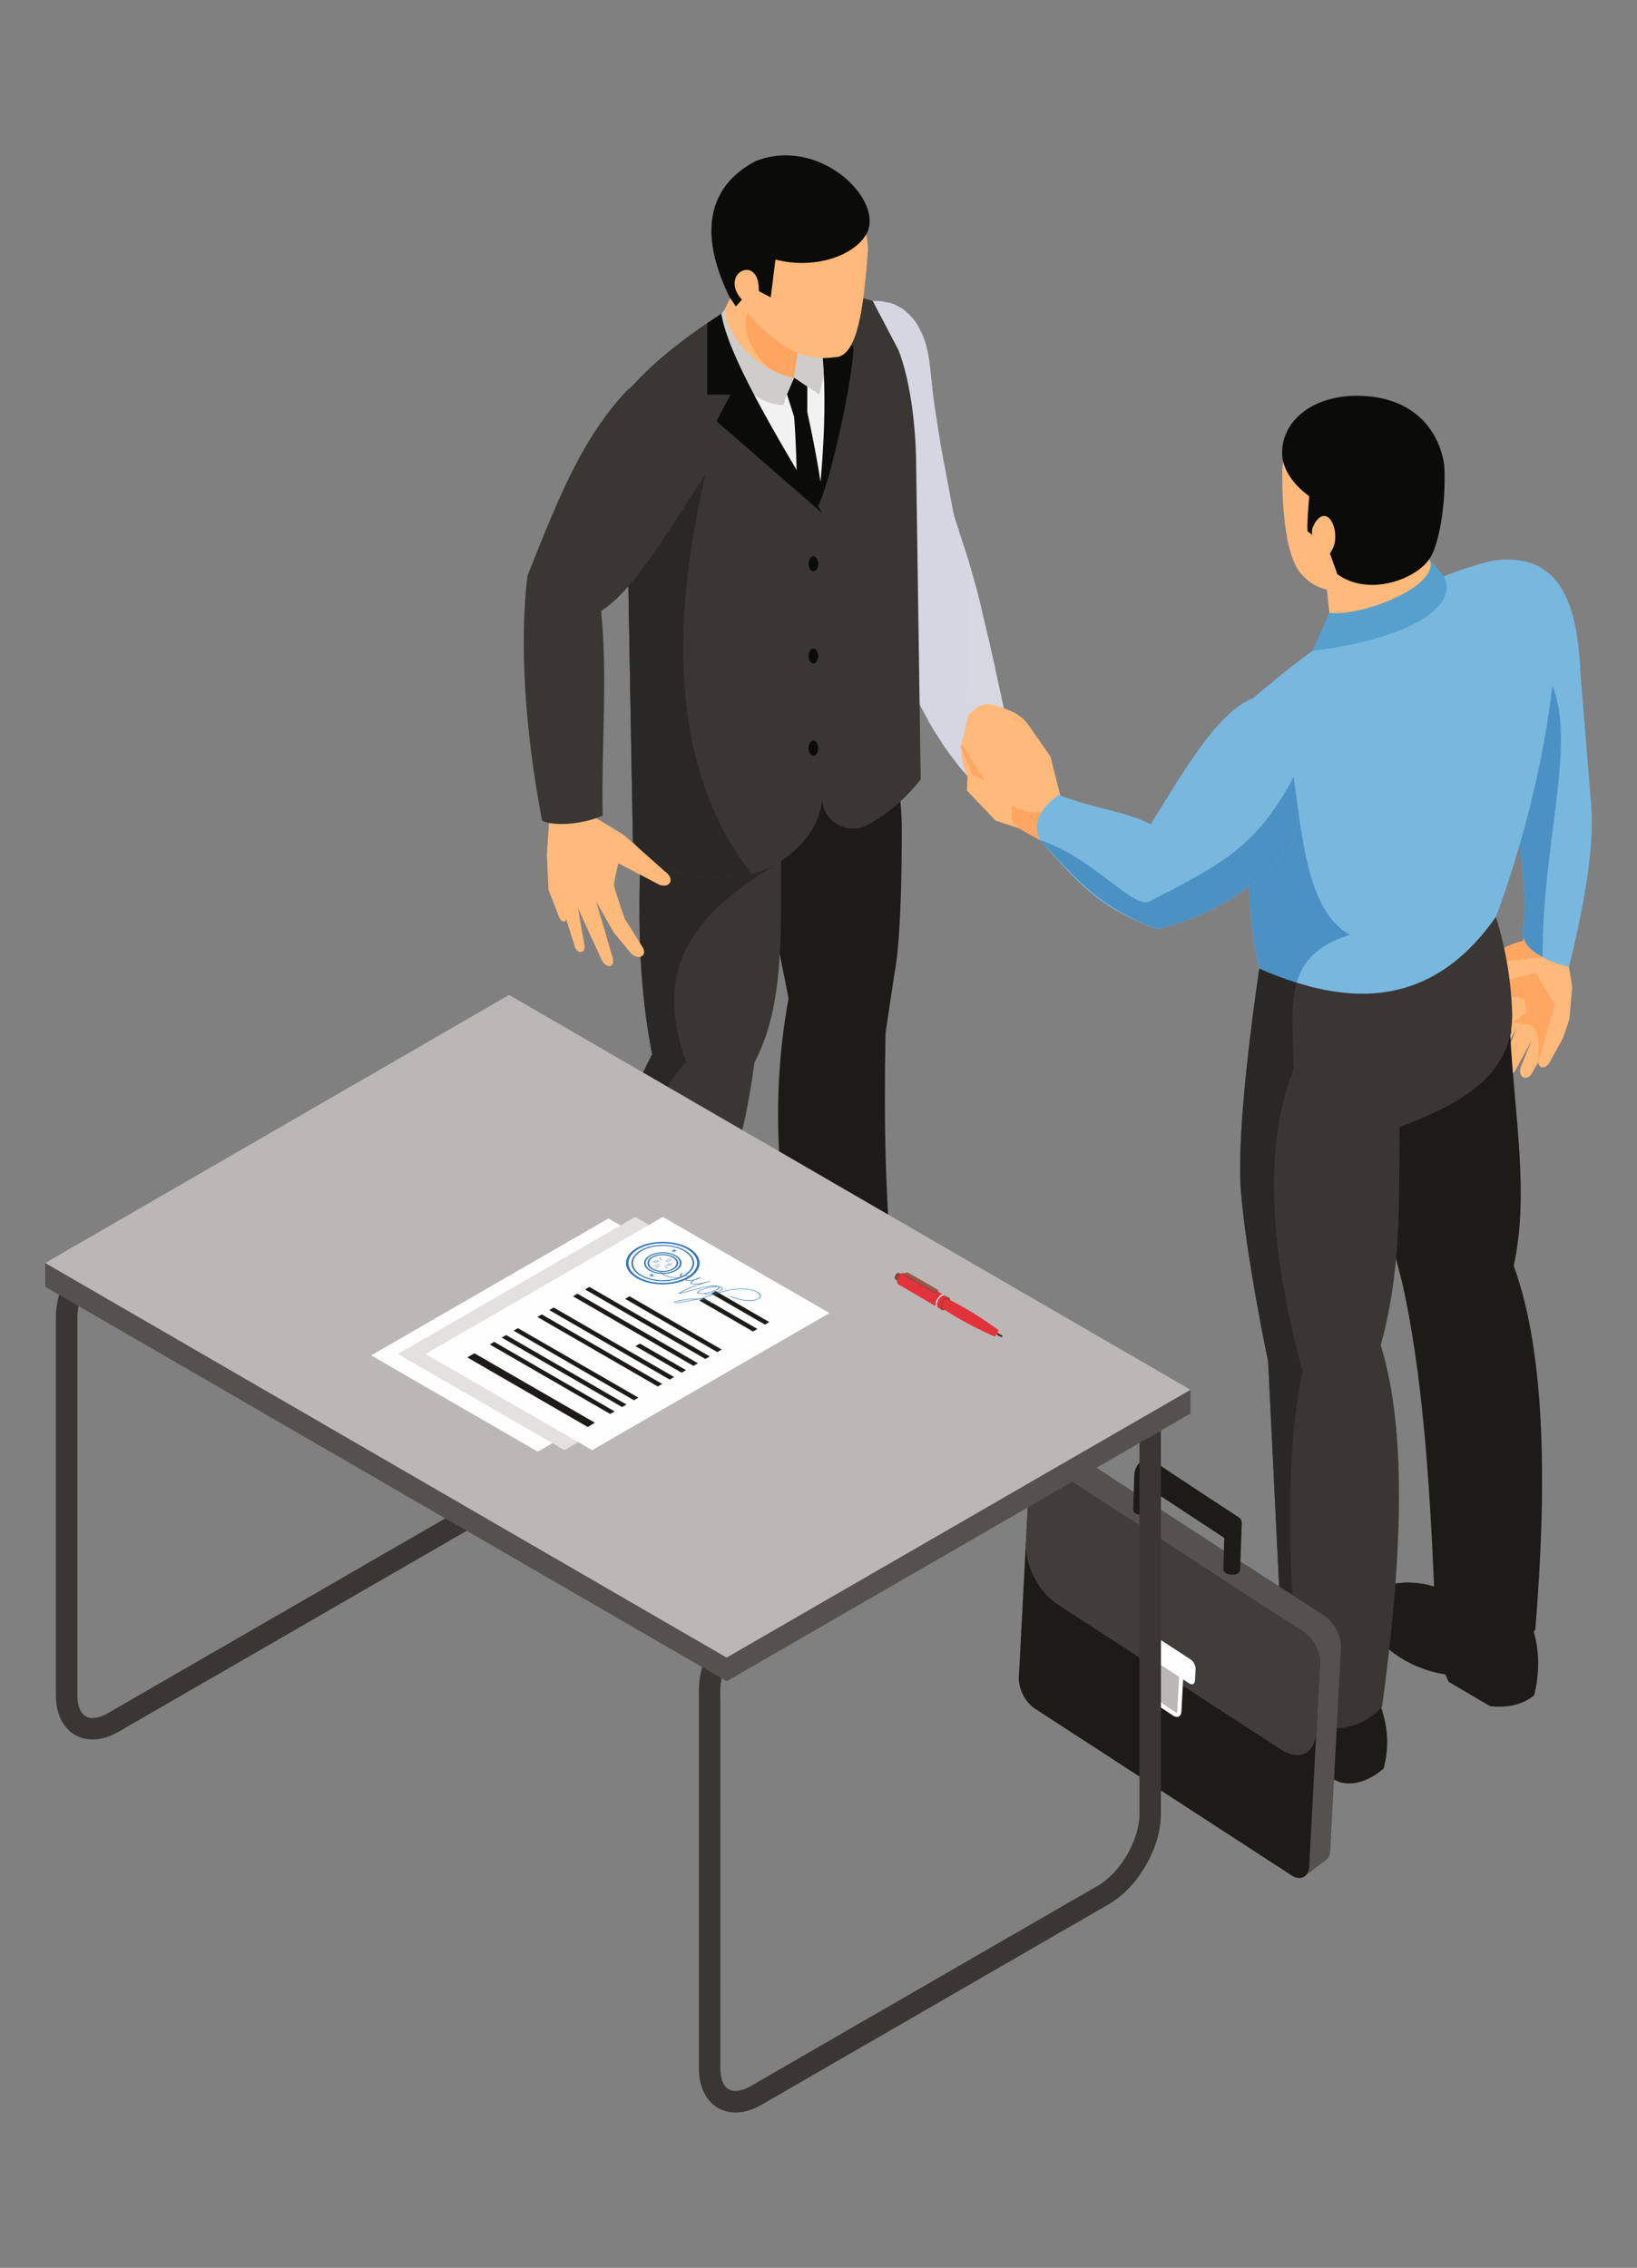 <?xml version="1.0" encoding="utf-8"?>
<!-- Generator: Adobe Illustrator 15.0.0, SVG Export Plug-In . SVG Version: 6.00 Build 0)  -->
<!DOCTYPE svg PUBLIC "-//W3C//DTD SVG 1.1//EN" "http://www.w3.org/Graphics/SVG/1.1/DTD/svg11.dtd">
<svg version="1.1" id="Capa_1" xmlns="http://www.w3.org/2000/svg" xmlns:xlink="http://www.w3.org/1999/xlink" x="0px" y="0px"
	 width="216.59px" height="300px" viewBox="0 0 216.59 300" enable-background="new 0 0 216.59 300" xml:space="preserve">
<rect x="0" y="0" width="216.59" height="300" fill="#808080" stroke="none"/>
<g>
	<g>
		<defs>
			<path id="SVGID_1_" d="M109.508,205.537c-8.097,0-16.194-1.785-22.368-5.36c-10.958-6.322-12.195-16.145-3.71-23.253
				c0.237,1.586,0.5,3.199,0.762,4.836c0.013,0.062,0.025,0.111,0.038,0.161c0.2,0.601,0.449,1.137,0.762,1.624
				c-0.113,1.2-0.125,2.662-0.163,4.399c0.912,1.861,2.312,3.387,3.999,3.948c0,0,2.875,7.085,10.959,7.285c0.225,0,0.45,0,0.65,0
				c3.461,0,5.172-0.712,6.022-1.438c0.85-0.712,0.838-1.436,0.813-1.436l0,0c0,0,0.012-1.737-1.737-3.212
				c-1.087-0.914-6.685-5.386-7.685-6.673c-0.425-0.563-0.812-1.238-1.112-1.85c0.212-0.25,0.4-0.512,0.575-0.8
				c-0.175-3.812-0.313-8.56-0.362-13.271c2.724-0.674,5.585-1.124,8.472-1.349c0.087,0.362,0.163,0.712,0.25,1.073
				c0.862,2.312,2.736,3.262,4.91,3.262c2.562,0,5.536-1.312,7.786-3.262c-0.025-0.162-0.038-0.337-0.063-0.499
				c4.973,0.824,9.659,2.374,13.571,4.624c12.345,7.135,12.345,18.692,0,25.827C125.69,203.752,117.605,205.537,109.508,205.537
				L109.508,205.537z"/>
		</defs>
		<clipPath id="SVGID_2_">
			<use xlink:href="#SVGID_1_"  overflow="visible"/>
		</clipPath>
		<path clip-path="url(#SVGID_2_)" fill-rule="evenodd" clip-rule="evenodd" fill="#D6D7E1" d="M571.243,81.107
			c0-122.682-99.451-222.134-222.132-222.134c-122.683,0-222.134,99.452-222.134,222.134s99.452,222.121,222.134,222.121
			C471.792,303.229,571.243,203.789,571.243,81.107L571.243,81.107z M573.817,81.107c0,124.106-100.601,224.708-224.706,224.708
			c-124.107,0-224.708-100.602-224.708-224.708c0-124.106,100.601-224.721,224.708-224.721
			C473.217-143.614,573.817-42.999,573.817,81.107L573.817,81.107z"/>
		<path clip-path="url(#SVGID_2_)" fill-rule="evenodd" clip-rule="evenodd" fill="#D6D7E1" d="M572.956,81.107
			c0-123.632-100.215-223.858-223.845-223.858c-123.633,0-223.859,100.226-223.859,223.858
			c0,123.63,100.226,223.846,223.859,223.846C472.741,304.953,572.956,204.737,572.956,81.107L572.956,81.107z M575.543,81.107
			c0,125.055-101.377,226.433-226.432,226.433c-125.057,0-226.433-101.378-226.433-226.433
			c0-125.056,101.376-226.432,226.433-226.432C474.166-145.325,575.543-43.949,575.543,81.107L575.543,81.107z"/>
		<path clip-path="url(#SVGID_2_)" fill-rule="evenodd" clip-rule="evenodd" fill="#D6D7E1" d="M574.681,81.107
			c0-124.581-100.99-225.583-225.569-225.583c-124.582,0-225.571,101.002-225.571,225.583c0,124.58,100.989,225.569,225.571,225.569
			C473.69,306.677,574.681,205.688,574.681,81.107L574.681,81.107z M577.266,81.107c0,126.005-102.151,228.156-228.154,228.156
			c-126.006,0-228.157-102.151-228.157-228.156s102.151-228.156,228.157-228.156C475.114-147.049,577.266-44.897,577.266,81.107
			L577.266,81.107z"/>
		<path clip-path="url(#SVGID_2_)" fill-rule="evenodd" clip-rule="evenodd" fill="#D6D7E1" d="M576.404,81.107
			c0-125.531-101.763-227.295-227.293-227.295c-125.531,0-227.295,101.764-227.295,227.295
			c0,125.53,101.764,227.294,227.295,227.294C474.642,308.401,576.404,206.638,576.404,81.107L576.404,81.107z M578.992,81.107
			c0,126.954-102.927,229.881-229.881,229.881c-126.956,0-229.882-102.927-229.882-229.881
			c0-126.968,102.926-229.881,229.882-229.881C476.065-148.773,578.992-45.861,578.992,81.107L578.992,81.107z"/>
		<path clip-path="url(#SVGID_2_)" fill-rule="evenodd" clip-rule="evenodd" fill="#D5D6E1" d="M578.129,81.107
			c0-126.493-102.538-229.02-229.018-229.02c-126.481,0-229.02,102.527-229.02,229.02c0,126.479,102.539,229.018,229.02,229.018
			C475.591,310.125,578.129,207.587,578.129,81.107L578.129,81.107z M580.715,81.107c0,127.904-103.699,231.594-231.604,231.594
			c-127.906,0-231.606-103.689-231.606-231.594c0-127.917,103.7-231.606,231.606-231.606
			C477.016-150.499,580.715-46.81,580.715,81.107L580.715,81.107z"/>
		<path clip-path="url(#SVGID_2_)" fill-rule="evenodd" clip-rule="evenodd" fill="#D5D6E1" d="M579.854,81.107
			c0-127.443-103.314-230.744-230.742-230.744c-127.431,0-230.743,103.301-230.743,230.744c0,127.43,103.313,230.73,230.743,230.73
			C476.539,311.838,579.854,208.537,579.854,81.107L579.854,81.107z M582.428,81.107c0,128.854-104.464,233.317-233.316,233.317
			c-128.867,0-233.318-104.463-233.318-233.317c0-128.867,104.451-233.331,233.318-233.331
			C477.964-152.223,582.428-47.76,582.428,81.107L582.428,81.107z"/>
		<path clip-path="url(#SVGID_2_)" fill-rule="evenodd" clip-rule="evenodd" fill="#D5D6E1" d="M581.565,81.107
			c0-128.393-104.076-232.468-232.454-232.468c-128.38,0-232.468,104.075-232.468,232.468
			c0,128.379,104.088,232.455,232.468,232.455C477.489,313.563,581.565,209.486,581.565,81.107L581.565,81.107z M584.151,81.107
			c0,129.805-105.225,235.042-235.04,235.042c-129.817,0-235.042-105.237-235.042-235.042
			c0-129.816,105.225-235.055,235.042-235.055C478.927-153.947,584.151-48.709,584.151,81.107L584.151,81.107z"/>
		<path clip-path="url(#SVGID_2_)" fill-rule="evenodd" clip-rule="evenodd" fill="#D5D6E1" d="M583.29,81.107
			c0-129.342-104.839-234.192-234.179-234.192c-129.343,0-234.18,104.85-234.18,234.192c0,129.329,104.837,234.179,234.18,234.179
			C478.451,315.286,583.29,210.437,583.29,81.107L583.29,81.107z M585.877,81.107c0,130.754-106.001,236.766-236.766,236.766
			c-130.768,0-236.767-106.012-236.767-236.766c0-130.767,105.999-236.766,236.767-236.766
			C479.876-155.659,585.877-49.659,585.877,81.107L585.877,81.107z"/>
		<path clip-path="url(#SVGID_2_)" fill-rule="evenodd" clip-rule="evenodd" fill="#D5D6E1" d="M585.015,81.107
			c0-130.292-105.613-235.905-235.903-235.905c-130.292,0-235.904,105.613-235.904,235.905
			c0,130.279,105.612,235.903,235.904,235.903C479.401,317.011,585.015,211.387,585.015,81.107L585.015,81.107z M587.6,81.107
			c0,131.715-106.774,238.49-238.488,238.49c-131.717,0-238.491-106.775-238.491-238.49c0-131.717,106.774-238.49,238.491-238.49
			C480.825-157.383,587.6-50.609,587.6,81.107L587.6,81.107z"/>
		<path clip-path="url(#SVGID_2_)" fill-rule="evenodd" clip-rule="evenodd" fill="#D5D6E1" d="M586.738,81.107
			c0-131.241-106.387-237.629-237.627-237.629c-131.242,0-237.629,106.388-237.629,237.629
			c0,131.228,106.387,237.629,237.629,237.629C480.352,318.736,586.738,212.335,586.738,81.107L586.738,81.107z M589.325,81.107
			c0,132.665-107.549,240.201-240.214,240.201c-132.666,0-240.216-107.536-240.216-240.201
			c0-132.666,107.55-240.214,240.216-240.214C481.776-159.107,589.325-51.558,589.325,81.107L589.325,81.107z"/>
		<path clip-path="url(#SVGID_2_)" fill-rule="evenodd" clip-rule="evenodd" fill="#D5D6E1" d="M588.463,81.107
			c0-132.191-107.162-239.353-239.352-239.353c-132.191,0-239.354,107.162-239.354,239.353c0,132.191,107.162,239.34,239.354,239.34
			C481.301,320.447,588.463,213.299,588.463,81.107L588.463,81.107z M591.037,81.107c0,133.614-108.312,241.928-241.926,241.928
			c-133.616,0-241.927-108.313-241.927-241.928c0-133.616,108.311-241.939,241.927-241.939
			C482.726-160.832,591.037-52.508,591.037,81.107L591.037,81.107z"/>
		<path clip-path="url(#SVGID_2_)" fill-rule="evenodd" clip-rule="evenodd" fill="#D5D6E1" d="M590.187,81.107
			c0-133.14-107.937-241.077-241.075-241.077c-133.141,0-241.078,107.937-241.078,241.077c0,133.14,107.937,241.064,241.078,241.064
			C482.25,322.172,590.187,214.247,590.187,81.107L590.187,81.107z M592.761,81.107c0,134.564-109.087,243.65-243.649,243.65
			c-134.565,0-243.652-109.086-243.652-243.65s109.086-243.665,243.652-243.665C483.674-162.557,592.761-53.457,592.761,81.107
			L592.761,81.107z"/>
		<path clip-path="url(#SVGID_2_)" fill-rule="evenodd" clip-rule="evenodd" fill="#D5D6E1" d="M591.899,81.107
			c0-134.09-108.699-242.802-242.788-242.802c-134.091,0-242.789,108.711-242.789,242.802c0,134.09,108.698,242.789,242.789,242.789
			C483.2,323.896,591.899,215.197,591.899,81.107L591.899,81.107z M594.485,81.107c0,135.515-109.861,245.376-245.374,245.376
			c-135.515,0-245.376-109.861-245.376-245.376c0-135.528,109.862-245.375,245.376-245.375
			C484.624-164.268,594.485-54.42,594.485,81.107L594.485,81.107z"/>
		<path clip-path="url(#SVGID_2_)" fill-rule="evenodd" clip-rule="evenodd" fill="#D4D6E1" d="M593.624,81.107
			c0-135.041-109.474-244.513-244.513-244.513c-135.041,0-244.514,109.472-244.514,244.513
			c0,135.039,109.473,244.513,244.514,244.513C484.15,325.62,593.624,216.146,593.624,81.107L593.624,81.107z M596.211,81.107
			c0,136.464-110.637,247.1-247.1,247.1c-136.466,0-247.101-110.636-247.101-247.1c0-136.477,110.635-247.1,247.101-247.1
			C485.574-165.993,596.211-55.369,596.211,81.107L596.211,81.107z"/>
		<path clip-path="url(#SVGID_2_)" fill-rule="evenodd" clip-rule="evenodd" fill="#D4D5E1" d="M595.348,81.107
			c0-136.002-110.249-246.237-246.236-246.237c-135.99,0-246.238,110.235-246.238,246.237
			c0,135.989,110.248,246.237,246.238,246.237C485.099,327.345,595.348,217.097,595.348,81.107L595.348,81.107z M597.934,81.107
			c0,137.414-111.41,248.812-248.822,248.812c-137.415,0-248.825-111.397-248.825-248.812c0-137.427,111.41-248.824,248.825-248.824
			C486.523-167.717,597.934-56.319,597.934,81.107L597.934,81.107z"/>
		<path clip-path="url(#SVGID_2_)" fill-rule="evenodd" clip-rule="evenodd" fill="#D4D5E1" d="M597.072,81.107
			c0-136.951-111.023-247.963-247.961-247.963c-136.939,0-247.962,111.012-247.962,247.963c0,136.939,111.023,247.95,247.962,247.95
			C486.049,329.058,597.072,218.047,597.072,81.107L597.072,81.107z M599.646,81.107c0,138.362-112.16,250.535-250.535,250.535
			c-138.377,0-250.537-112.173-250.537-250.535c0-138.375,112.16-250.548,250.537-250.548
			C487.486-169.441,599.646-57.268,599.646,81.107L599.646,81.107z"/>
		<path clip-path="url(#SVGID_2_)" fill-rule="evenodd" clip-rule="evenodd" fill="#D4D5E1" d="M598.797,81.107
			c0-137.901-111.798-249.687-249.686-249.687c-137.902,0-249.688,111.786-249.688,249.687
			c0,137.889,111.785,249.674,249.688,249.674C486.999,330.781,598.797,218.996,598.797,81.107L598.797,81.107z M601.371,81.107
			c0,139.313-112.936,252.26-252.26,252.26c-139.327,0-252.261-112.947-252.261-252.26c0-139.326,112.934-252.272,252.261-252.272
			C488.436-171.165,601.371-58.218,601.371,81.107L601.371,81.107z"/>
		<path clip-path="url(#SVGID_2_)" fill-rule="evenodd" clip-rule="evenodd" fill="#D4D5E1" d="M600.508,81.107
			c0-138.852-112.547-251.411-251.396-251.411c-138.853,0-251.399,112.56-251.399,251.411
			c0,138.839,112.546,251.398,251.399,251.398C487.961,332.506,600.508,219.946,600.508,81.107L600.508,81.107z M603.095,81.107
			c0,140.264-113.71,253.985-253.983,253.985c-140.276,0-253.986-113.722-253.986-253.985
			c0-140.276,113.709-253.985,253.986-253.985C489.385-172.878,603.095-59.168,603.095,81.107L603.095,81.107z"/>
		<path clip-path="url(#SVGID_2_)" fill-rule="evenodd" clip-rule="evenodd" fill="#D4D5E1" d="M602.233,81.107
			c0-139.8-113.322-253.123-253.122-253.123c-139.802,0-253.124,113.322-253.124,253.123c0,139.787,113.322,253.122,253.124,253.122
			C488.911,334.229,602.233,220.895,602.233,81.107L602.233,81.107z M604.819,81.107c0,141.225-114.483,255.71-255.708,255.71
			c-141.226,0-255.71-114.485-255.71-255.71c0-141.225,114.484-255.709,255.71-255.709
			C490.336-174.602,604.819-60.118,604.819,81.107L604.819,81.107z"/>
		<path clip-path="url(#SVGID_2_)" fill-rule="evenodd" clip-rule="evenodd" fill="#D4D5E1" d="M603.956,81.107
			c0-140.75-114.096-254.847-254.845-254.847c-140.752,0-254.848,114.096-254.848,254.847
			c0,140.751,114.096,254.847,254.848,254.847C489.86,335.954,603.956,221.858,603.956,81.107L603.956,81.107z M606.545,81.107
			c0,142.174-115.26,257.421-257.434,257.421c-142.176,0-257.434-115.247-257.434-257.421
			c0-142.175,115.258-257.434,257.434-257.434C491.285-176.326,606.545-61.068,606.545,81.107L606.545,81.107z"/>
		<path clip-path="url(#SVGID_2_)" fill-rule="evenodd" clip-rule="evenodd" fill="#D4D5E0" d="M605.682,81.107
			c0-141.699-114.871-256.572-256.57-256.572c-141.701,0-256.572,114.873-256.572,256.572s114.871,256.56,256.572,256.56
			C490.811,337.667,605.682,222.807,605.682,81.107L605.682,81.107z M608.256,81.107c0,143.124-116.022,259.145-259.145,259.145
			c-143.126,0-259.159-116.021-259.159-259.145S205.985-178.05,349.111-178.05C492.233-178.05,608.256-62.017,608.256,81.107
			L608.256,81.107z"/>
		<path clip-path="url(#SVGID_2_)" fill-rule="evenodd" clip-rule="evenodd" fill="#D4D5E0" d="M607.406,81.107
			c0-142.649-115.646-258.296-258.295-258.296c-142.65,0-258.296,115.647-258.296,258.296s115.646,258.283,258.296,258.283
			C491.761,339.391,607.406,223.757,607.406,81.107L607.406,81.107z M609.98,81.107c0,144.074-116.797,260.869-260.869,260.869
			c-144.075,0-260.871-116.795-260.871-260.869s116.795-260.882,260.871-260.882C493.184-179.775,609.98-62.967,609.98,81.107
			L609.98,81.107z"/>
		<path clip-path="url(#SVGID_2_)" fill-rule="evenodd" clip-rule="evenodd" fill="#D3D5E0" d="M609.119,81.107
			c0-143.6-116.41-260.021-260.008-260.021c-143.601,0-260.008,116.421-260.008,260.021c0,143.599,116.408,260.008,260.008,260.008
			C492.709,341.115,609.119,224.706,609.119,81.107L609.119,81.107z M611.704,81.107c0,145.023-117.57,262.594-262.593,262.594
			c-145.024,0-262.595-117.57-262.595-262.594c0-145.036,117.57-262.595,262.595-262.595
			C494.134-181.487,611.704-63.929,611.704,81.107L611.704,81.107z"/>
		<path clip-path="url(#SVGID_2_)" fill-rule="evenodd" clip-rule="evenodd" fill="#D3D5E0" d="M610.842,81.107
			c0-144.562-117.184-261.732-261.73-261.732c-144.55,0-261.732,117.17-261.732,261.732c0,144.549,117.183,261.732,261.732,261.732
			C493.658,342.84,610.842,225.656,610.842,81.107L610.842,81.107z M613.429,81.107c0,145.974-118.346,264.319-264.317,264.319
			c-145.975,0-264.32-118.346-264.32-264.319c0-145.986,118.345-264.319,264.32-264.319
			C495.083-183.212,613.429-64.879,613.429,81.107L613.429,81.107z"/>
		<path clip-path="url(#SVGID_2_)" fill-rule="evenodd" clip-rule="evenodd" fill="#D3D4E0" d="M612.567,81.107
			c0-145.512-117.959-263.456-263.456-263.456c-145.5,0-263.458,117.944-263.458,263.456c0,145.497,117.958,263.456,263.458,263.456
			C494.608,344.563,612.567,226.604,612.567,81.107L612.567,81.107z M615.153,81.107c0,146.922-119.12,266.03-266.042,266.03
			c-146.937,0-266.044-119.108-266.044-266.03c0-146.935,119.107-266.043,266.044-266.043
			C496.033-184.936,615.153-65.828,615.153,81.107L615.153,81.107z"/>
		<path clip-path="url(#SVGID_2_)" fill-rule="evenodd" clip-rule="evenodd" fill="#D3D4E0" d="M614.29,81.107
			c0-146.46-118.731-265.182-265.179-265.182C202.649-184.075,83.93-65.353,83.93,81.107c0,146.447,118.72,265.181,265.182,265.181
			C495.559,346.288,614.29,227.555,614.29,81.107L614.29,81.107z M616.865,81.107c0,147.872-119.87,267.755-267.754,267.755
			c-147.887,0-267.768-119.883-267.768-267.755c0-147.885,119.881-267.768,267.768-267.768
			C496.995-186.66,616.865-66.778,616.865,81.107L616.865,81.107z"/>
		<path clip-path="url(#SVGID_2_)" fill-rule="evenodd" clip-rule="evenodd" fill="#D3D4E0" d="M616.016,81.107
			c0-147.411-119.495-266.906-266.904-266.906C201.7-185.799,82.206-66.303,82.206,81.107
			c0,147.398,119.495,266.894,266.906,266.894C496.521,348.001,616.016,228.506,616.016,81.107L616.016,81.107z M618.59,81.107
			c0,148.821-120.645,269.479-269.479,269.479c-148.835,0-269.48-120.657-269.48-269.479c0-148.835,120.645-269.492,269.48-269.492
			C497.945-188.384,618.59-67.728,618.59,81.107L618.59,81.107z"/>
		<path clip-path="url(#SVGID_2_)" fill-rule="evenodd" clip-rule="evenodd" fill="#D3D4E0" d="M617.727,81.107
			c0-148.36-120.256-268.63-268.615-268.63c-148.36,0-268.618,120.271-268.618,268.63c0,148.347,120.258,268.617,268.618,268.617
			C497.471,349.725,617.727,229.454,617.727,81.107L617.727,81.107z M620.314,81.107c0,149.784-121.419,271.204-271.203,271.204
			c-149.785,0-271.204-121.42-271.204-271.204s121.419-271.205,271.204-271.205C498.896-190.097,620.314-68.677,620.314,81.107
			L620.314,81.107z"/>
		<path clip-path="url(#SVGID_2_)" fill-rule="evenodd" clip-rule="evenodd" fill="#D3D4E0" d="M619.453,81.107
			c0-149.31-121.033-270.342-270.342-270.342c-149.31,0-270.342,121.032-270.342,270.342c0,149.309,121.032,270.342,270.342,270.342
			C498.42,351.449,619.453,230.416,619.453,81.107L619.453,81.107z M622.038,81.107c0,150.733-122.194,272.928-272.927,272.928
			c-150.735,0-272.929-122.194-272.929-272.928c0-150.734,122.194-272.929,272.929-272.929
			C499.844-191.821,622.038-69.627,622.038,81.107L622.038,81.107z"/>
		<path clip-path="url(#SVGID_2_)" fill-rule="evenodd" clip-rule="evenodd" fill="#D3D4E0" d="M621.176,81.107
			c0-150.259-121.806-272.066-272.064-272.066c-150.26,0-272.066,121.807-272.066,272.066s121.806,272.065,272.066,272.065
			C499.37,353.173,621.176,231.366,621.176,81.107L621.176,81.107z M623.763,81.107c0,151.684-122.97,274.64-274.651,274.64
			c-151.685,0-274.653-122.956-274.653-274.64s122.968-274.653,274.653-274.653C500.793-193.545,623.763-70.576,623.763,81.107
			L623.763,81.107z"/>
		<path clip-path="url(#SVGID_2_)" fill-rule="evenodd" clip-rule="evenodd" fill="#D3D4E0" d="M622.901,81.107
			c0-151.209-122.581-273.79-273.79-273.79c-151.209,0-273.791,122.581-273.791,273.79s122.581,273.79,273.791,273.79
			C500.32,354.897,622.901,232.316,622.901,81.107L622.901,81.107z M625.476,81.107c0,152.634-123.732,276.364-276.364,276.364
			c-152.634,0-276.377-123.73-276.377-276.364S196.477-195.27,349.111-195.27C501.743-195.27,625.476-71.526,625.476,81.107
			L625.476,81.107z"/>
		<path clip-path="url(#SVGID_2_)" fill-rule="evenodd" clip-rule="evenodd" fill="#D2D4E0" d="M624.624,81.107
			c0-152.159-123.355-275.516-275.513-275.516c-152.159,0-275.516,123.356-275.516,275.516
			c0,152.158,123.357,275.503,275.516,275.503C501.269,356.61,624.624,233.266,624.624,81.107L624.624,81.107z M627.199,81.107
			c0,153.582-124.506,278.089-278.088,278.089c-153.583,0-278.09-124.507-278.09-278.089c0-153.595,124.506-278.102,278.09-278.102
			C502.693-196.994,627.199-72.488,627.199,81.107L627.199,81.107z"/>
		<path clip-path="url(#SVGID_2_)" fill-rule="evenodd" clip-rule="evenodd" fill="#D2D4E0" d="M626.337,81.107
			c0-153.121-124.119-277.24-277.226-277.24c-153.109,0-277.228,124.119-277.228,277.24c0,153.108,124.119,277.227,277.228,277.227
			C502.218,358.334,626.337,234.216,626.337,81.107L626.337,81.107z M628.924,81.107c0,154.533-125.281,279.813-279.813,279.813
			c-154.534,0-279.814-125.279-279.814-279.813c0-154.546,125.28-279.814,279.814-279.814
			C503.643-198.707,628.924-73.438,628.924,81.107L628.924,81.107z"/>
		<path clip-path="url(#SVGID_2_)" fill-rule="evenodd" clip-rule="evenodd" fill="#D2D3E0" d="M628.061,81.107
			c0-154.071-124.893-278.964-278.949-278.964C195.053-197.857,70.16-72.964,70.16,81.107
			c0,154.059,124.894,278.951,278.952,278.951C503.168,360.059,628.061,235.166,628.061,81.107L628.061,81.107z M630.647,81.107
			c0,155.483-126.055,281.538-281.536,281.538c-155.496,0-281.538-126.055-281.538-281.538
			c0-155.495,126.042-281.538,281.538-281.538C504.593-200.431,630.647-74.387,630.647,81.107L630.647,81.107z"/>
		<path clip-path="url(#SVGID_2_)" fill-rule="evenodd" clip-rule="evenodd" fill="#D2D3E0" d="M629.786,81.107
			c0-155.02-125.668-280.675-280.675-280.675c-155.008,0-280.676,125.655-280.676,280.675
			c0,155.007,125.667,280.676,280.676,280.676C504.118,361.783,629.786,236.114,629.786,81.107L629.786,81.107z M632.372,81.107
			c0,156.432-126.817,283.25-283.261,283.25c-156.445,0-283.263-126.818-283.263-283.25c0-156.445,126.818-283.263,283.263-283.263
			C505.555-202.155,632.372-75.337,632.372,81.107L632.372,81.107z"/>
		<path clip-path="url(#SVGID_2_)" fill-rule="evenodd" clip-rule="evenodd" fill="#D2D3E0" d="M631.51,81.107
			c0-155.97-126.43-282.4-282.398-282.4c-155.97,0-282.4,126.43-282.4,282.4c0,155.957,126.43,282.399,282.4,282.399
			C505.08,363.507,631.51,237.064,631.51,81.107L631.51,81.107z M634.083,81.107c0,157.382-127.578,284.974-284.972,284.974
			c-157.395,0-284.987-127.592-284.987-284.974c0-157.395,127.592-284.987,284.987-284.987
			C506.505-203.879,634.083-76.288,634.083,81.107L634.083,81.107z"/>
		<path clip-path="url(#SVGID_2_)" fill-rule="evenodd" clip-rule="evenodd" fill="#D2D3E0" d="M633.235,81.107
			c0-156.919-127.205-284.124-284.124-284.124c-156.919,0-284.125,127.205-284.125,284.124
			c0,156.906,127.206,284.111,284.125,284.111C506.03,365.219,633.235,238.014,633.235,81.107L633.235,81.107z M635.809,81.107
			c0,158.344-128.354,286.698-286.697,286.698c-158.344,0-286.699-128.354-286.699-286.698s128.355-286.711,286.699-286.711
			C507.455-205.604,635.809-77.236,635.809,81.107L635.809,81.107z"/>
		<path clip-path="url(#SVGID_2_)" fill-rule="evenodd" clip-rule="evenodd" fill="#D2D3E0" d="M634.946,81.107
			c0-157.869-127.968-285.85-285.835-285.85c-157.87,0-285.837,127.98-285.837,285.85c0,157.856,127.968,285.837,285.837,285.837
			C506.979,366.944,634.946,238.964,634.946,81.107L634.946,81.107z M637.533,81.107c0,159.294-129.13,288.422-288.422,288.422
			c-159.293,0-288.423-129.128-288.423-288.422s129.13-288.422,288.423-288.422C508.403-207.315,637.533-78.187,637.533,81.107
			L637.533,81.107z"/>
		<path clip-path="url(#SVGID_2_)" fill-rule="evenodd" clip-rule="evenodd" fill="#D2D3E0" d="M636.671,81.107
			c0-158.82-128.743-287.574-287.56-287.574c-158.82,0-287.562,128.754-287.562,287.574c0,158.818,128.742,287.561,287.562,287.561
			C507.928,368.668,636.671,239.926,636.671,81.107L636.671,81.107z M639.258,81.107c0,160.243-129.905,290.146-290.146,290.146
			c-160.244,0-290.147-129.903-290.147-290.146c0-160.243,129.904-290.148,290.147-290.148
			C509.353-209.041,639.258-79.135,639.258,81.107L639.258,81.107z"/>
		<path clip-path="url(#SVGID_2_)" fill-rule="evenodd" clip-rule="evenodd" fill="#D2D3E0" d="M638.395,81.107
			c0-159.769-129.515-289.285-289.283-289.285c-159.769,0-289.286,129.517-289.286,289.285s129.517,289.285,289.286,289.285
			C508.88,370.393,638.395,240.876,638.395,81.107L638.395,81.107z M640.981,81.107c0,161.193-130.679,291.859-291.87,291.859
			c-161.194,0-291.872-130.666-291.872-291.859s130.678-291.872,291.872-291.872C510.303-210.765,640.981-80.086,640.981,81.107
			L640.981,81.107z"/>
		<path clip-path="url(#SVGID_2_)" fill-rule="evenodd" clip-rule="evenodd" fill="#D1D3E0" d="M640.12,81.107
			c0-160.719-130.292-291.009-291.009-291.009c-160.718,0-291.01,130.291-291.01,291.009c0,160.717,130.292,291.01,291.01,291.01
			C509.828,372.117,640.12,241.824,640.12,81.107L640.12,81.107z M642.706,81.107c0,162.142-131.453,293.583-293.595,293.583
			c-162.143,0-293.597-131.441-293.597-293.583c0-162.155,131.454-293.596,293.597-293.596
			C511.253-212.489,642.706-81.047,642.706,81.107L642.706,81.107z"/>
		<path clip-path="url(#SVGID_2_)" fill-rule="evenodd" clip-rule="evenodd" fill="#D1D3E0" d="M641.843,81.107
			c0-161.667-131.065-292.733-292.731-292.733c-161.668,0-292.734,131.066-292.734,292.733
			c0,161.668,131.065,292.721,292.734,292.721C510.777,373.828,641.843,242.775,641.843,81.107L641.843,81.107z M644.417,81.107
			c0,163.092-132.215,295.308-295.306,295.308c-163.092,0-295.308-132.216-295.308-295.308c0-163.105,132.216-295.32,295.308-295.32
			C512.202-214.213,644.417-81.998,644.417,81.107L644.417,81.107z"/>
		<path clip-path="url(#SVGID_2_)" fill-rule="evenodd" clip-rule="evenodd" fill="#D1D3E0" d="M643.556,81.107
			c0-162.631-131.828-294.458-294.444-294.458c-162.618,0-294.446,131.827-294.446,294.458
			c0,162.618,131.829,294.445,294.446,294.445C511.728,375.553,643.556,243.726,643.556,81.107L643.556,81.107z M646.143,81.107
			c0,164.042-132.99,297.032-297.031,297.032c-164.042,0-297.033-132.99-297.033-297.032c0-164.054,132.991-297.032,297.033-297.032
			C513.152-215.924,646.143-82.946,646.143,81.107L646.143,81.107z"/>
		<path clip-path="url(#SVGID_2_)" fill-rule="evenodd" clip-rule="evenodd" fill="#D1D2E0" d="M645.28,81.107
			c0-163.58-132.603-296.182-296.169-296.182c-163.567,0-296.17,132.603-296.17,296.182c0,163.566,132.604,296.171,296.17,296.171
			C512.678,377.278,645.28,244.674,645.28,81.107L645.28,81.107z M647.865,81.107c0,164.991-133.752,298.756-298.754,298.756
			c-165.004,0-298.757-133.765-298.757-298.756c0-165.004,133.753-298.757,298.757-298.757
			C514.113-217.65,647.865-83.897,647.865,81.107L647.865,81.107z"/>
		<path clip-path="url(#SVGID_2_)" fill-rule="evenodd" clip-rule="evenodd" fill="#D1D2E0" d="M647.004,81.107
			c0-164.53-133.377-297.895-297.893-297.895c-164.531,0-297.895,133.365-297.895,297.895
			c0,164.517,133.364,297.895,297.895,297.895C513.627,379.002,647.004,245.624,647.004,81.107L647.004,81.107z M649.592,81.107
			c0,165.941-134.529,300.469-300.48,300.469c-165.955,0-300.481-134.527-300.481-300.469
			c0-165.955,134.527-300.481,300.481-300.481C515.063-219.374,649.592-84.847,649.592,81.107L649.592,81.107z"/>
		<path clip-path="url(#SVGID_2_)" fill-rule="evenodd" clip-rule="evenodd" fill="#D1D2E0" d="M648.729,81.107
			c0-165.479-134.139-299.619-299.617-299.619c-165.48,0-299.62,134.141-299.62,299.619c0,165.466,134.14,299.619,299.62,299.619
			C514.59,380.727,648.729,246.573,648.729,81.107L648.729,81.107z M651.315,81.107c0,166.891-135.301,302.193-302.204,302.193
			c-166.904,0-302.206-135.303-302.206-302.193c0-166.903,135.302-302.206,302.206-302.206
			C516.015-221.099,651.315-85.796,651.315,81.107L651.315,81.107z"/>
		<path clip-path="url(#SVGID_2_)" fill-rule="evenodd" clip-rule="evenodd" fill="#D1D2E0" d="M650.454,81.107
			c0-166.429-134.916-301.343-301.343-301.343c-166.429,0-301.344,134.915-301.344,301.343c0,166.416,134.915,301.33,301.344,301.33
			C515.538,382.438,650.454,247.523,650.454,81.107L650.454,81.107z M652.165,81.107c0,167.378-135.677,303.055-303.054,303.055
			c-167.378,0-303.068-135.677-303.068-303.055c0-167.377,135.69-303.067,303.068-303.067
			C516.488-221.96,652.165-86.27,652.165,81.107L652.165,81.107z"/>
	</g>
	<g>
		<defs>
			<path id="SVGID_3_" d="M110.483,48.369c1.537,5.785,1.125,12.871,3.136,21.255c2.712,8.409,5.286,22.816,14.395,33.051
				c0.601,0.924,5.098-7.698,4.874-8.686c-3.999-18.393-4.111-17.792-6.661-25.74c-1.149-6.085-2.424-12.009-3.148-19.406
				c-0.425-4.86-2.262-7.498-4.811-8.609C112.544,38.36,107.259,42.921,110.483,48.369L110.483,48.369z"/>
		</defs>
		<clipPath id="SVGID_4_">
			<use xlink:href="#SVGID_3_"  overflow="visible"/>
		</clipPath>
		<path clip-path="url(#SVGID_4_)" fill-rule="evenodd" clip-rule="evenodd" fill="#D6D7E1" d="M565.097,81.044
			c0-119.271-96.692-215.961-215.961-215.961c-119.271,0-215.961,96.69-215.961,215.961c0,119.27,96.69,215.96,215.961,215.96
			C468.404,297.005,565.097,200.314,565.097,81.044L565.097,81.044z M567.595,81.044c0,120.645-97.814,218.448-218.459,218.448
			c-120.646,0-218.447-97.803-218.447-218.448c0-120.656,97.802-218.459,218.447-218.459
			C469.78-137.415,567.595-39.612,567.595,81.044L567.595,81.044z"/>
		<path clip-path="url(#SVGID_4_)" fill-rule="evenodd" clip-rule="evenodd" fill="#D6D7E1" d="M566.758,81.044
			c0-120.195-97.428-217.622-217.622-217.622c-120.183,0-217.623,97.427-217.623,217.622c0,120.183,97.44,217.624,217.623,217.624
			C469.33,298.668,566.758,201.228,566.758,81.044L566.758,81.044z M569.257,81.044c0,121.558-98.552,220.11-220.121,220.11
			s-220.11-98.552-220.11-220.11c0-121.569,98.541-220.122,220.11-220.122S569.257-40.525,569.257,81.044L569.257,81.044z"/>
		<path clip-path="url(#SVGID_4_)" fill-rule="evenodd" clip-rule="evenodd" fill="#D6D7E1" d="M568.42,81.044
			c0-121.106-98.179-219.285-219.284-219.285c-121.108,0-219.285,98.178-219.285,219.285c0,121.108,98.177,219.285,219.285,219.285
			C470.241,300.329,568.42,202.152,568.42,81.044L568.42,81.044z M570.906,81.044c0,122.482-99.289,221.771-221.771,221.771
			S127.365,203.526,127.365,81.044c0-122.481,99.29-221.783,221.771-221.783S570.906-41.437,570.906,81.044L570.906,81.044z"/>
		<path clip-path="url(#SVGID_4_)" fill-rule="evenodd" clip-rule="evenodd" fill="#D5D6E1" d="M570.083,81.044
			c0-122.031-98.915-220.946-220.947-220.946c-122.02,0-220.946,98.915-220.946,220.946c0,122.019,98.927,220.934,220.946,220.934
			C471.168,301.979,570.083,203.063,570.083,81.044L570.083,81.044z M572.568,81.044c0,123.394-100.027,223.434-223.433,223.434
			c-123.395,0-223.434-100.04-223.434-223.434c0-123.405,100.039-223.445,223.434-223.445
			C472.541-142.401,572.568-42.361,572.568,81.044L572.568,81.044z"/>
		<path clip-path="url(#SVGID_4_)" fill-rule="evenodd" clip-rule="evenodd" fill="#D5D6E1" d="M571.744,81.044
			c0-122.944-99.665-222.608-222.608-222.608c-122.944,0-222.609,99.665-222.609,222.608c0,122.932,99.665,222.597,222.609,222.597
			C472.079,303.642,571.744,203.977,571.744,81.044L571.744,81.044z M574.23,81.044c0,124.32-100.777,225.096-225.095,225.096
			c-124.318,0-225.095-100.776-225.095-225.096c0-124.318,100.776-225.108,225.095-225.108
			C473.453-144.063,574.23-43.274,574.23,81.044L574.23,81.044z"/>
		<path clip-path="url(#SVGID_4_)" fill-rule="evenodd" clip-rule="evenodd" fill="#D5D6E1" d="M573.405,81.044
			c0-123.868-100.415-224.271-224.27-224.271c-123.856,0-224.27,100.403-224.27,224.271c0,123.857,100.414,224.258,224.27,224.258
			C472.99,305.303,573.405,204.901,573.405,81.044L573.405,81.044z M575.893,81.044c0,125.231-101.515,226.757-226.757,226.757
			c-125.23,0-226.757-101.526-226.757-226.757c0-125.243,101.527-226.756,226.757-226.756
			C474.378-145.712,575.893-44.198,575.893,81.044L575.893,81.044z"/>
		<path clip-path="url(#SVGID_4_)" fill-rule="evenodd" clip-rule="evenodd" fill="#D5D6E1" d="M575.067,81.044
			c0-124.78-101.15-225.932-225.932-225.932c-124.769,0-225.92,101.152-225.92,225.932c0,124.768,101.151,225.92,225.92,225.92
			C473.917,306.965,575.067,205.813,575.067,81.044L575.067,81.044z M577.555,81.044c0,126.143-102.265,228.418-228.419,228.418
			c-126.156,0-228.418-102.275-228.418-228.418c0-126.154,102.262-228.419,228.418-228.419
			C475.29-147.375,577.555-45.11,577.555,81.044L577.555,81.044z"/>
		<path clip-path="url(#SVGID_4_)" fill-rule="evenodd" clip-rule="evenodd" fill="#D5D6E1" d="M576.73,81.044
			c0-125.693-101.902-227.595-227.595-227.595c-125.693,0-227.583,101.902-227.583,227.595
			c0,125.694,101.889,227.582,227.583,227.582C474.828,308.626,576.73,206.738,576.73,81.044L576.73,81.044z M579.215,81.044
			c0,127.069-103.013,230.082-230.079,230.082c-127.068,0-230.081-103.013-230.081-230.082
			c0-127.08,103.013-230.082,230.081-230.082C476.202-149.037,579.215-46.036,579.215,81.044L579.215,81.044z"/>
		<path clip-path="url(#SVGID_4_)" fill-rule="evenodd" clip-rule="evenodd" fill="#D5D6E1" d="M578.392,81.044
			c0-126.617-102.639-229.256-229.256-229.256c-126.605,0-229.244,102.639-229.244,229.256
			c0,126.606,102.638,229.245,229.244,229.245C475.753,310.289,578.392,207.65,578.392,81.044L578.392,81.044z M580.878,81.044
			c0,127.98-103.751,231.744-231.742,231.744c-127.979,0-231.742-103.764-231.742-231.744
			c0-127.992,103.763-231.743,231.742-231.743C477.127-150.698,580.878-46.947,580.878,81.044L580.878,81.044z"/>
		<path clip-path="url(#SVGID_4_)" fill-rule="evenodd" clip-rule="evenodd" fill="#D5D6E1" d="M580.053,81.044
			c0-127.529-103.387-230.918-230.917-230.918S118.229-46.484,118.229,81.044c0,127.53,103.376,230.906,230.906,230.906
			S580.053,208.574,580.053,81.044L580.053,81.044z M582.54,81.044c0,128.905-104.501,233.405-233.404,233.405
			c-128.905,0-233.405-104.5-233.405-233.405s104.5-233.405,233.405-233.405C478.039-152.361,582.54-47.86,582.54,81.044
			L582.54,81.044z"/>
		<path clip-path="url(#SVGID_4_)" fill-rule="evenodd" clip-rule="evenodd" fill="#D5D6E1" d="M581.715,81.044
			c0-128.455-104.126-232.58-232.579-232.58c-128.442,0-232.567,104.125-232.567,232.58c0,128.442,104.125,232.568,232.567,232.568
			C477.589,313.612,581.715,209.486,581.715,81.044L581.715,81.044z M584.201,81.044c0,129.816-105.236,235.068-235.065,235.068
			c-129.817,0-235.067-105.252-235.067-235.068c0-129.829,105.25-235.066,235.067-235.066
			C478.965-154.022,584.201-48.785,584.201,81.044L584.201,81.044z"/>
		<path clip-path="url(#SVGID_4_)" fill-rule="evenodd" clip-rule="evenodd" fill="#D5D6E1" d="M583.378,81.044
			c0-129.366-104.876-234.242-234.242-234.242c-129.367,0-234.23,104.876-234.23,234.242c0,129.355,104.863,234.229,234.23,234.229
			C478.502,315.273,583.378,210.399,583.378,81.044L583.378,81.044z M585.863,81.044c0,130.742-105.987,236.717-236.728,236.717
			c-130.741,0-236.729-105.976-236.729-236.717c0-130.741,105.987-236.729,236.729-236.729
			C479.876-155.685,585.863-49.696,585.863,81.044L585.863,81.044z"/>
		<path clip-path="url(#SVGID_4_)" fill-rule="evenodd" clip-rule="evenodd" fill="#D4D6E1" d="M585.039,81.044
			c0-130.291-105.625-235.903-235.903-235.903c-130.279,0-235.891,105.613-235.891,235.903
			c0,130.279,105.612,235.892,235.891,235.892C479.414,316.937,585.039,211.323,585.039,81.044L585.039,81.044z M587.525,81.044
			c0,131.654-106.724,238.378-238.39,238.378c-131.654,0-238.391-106.725-238.391-238.378c0-131.665,106.736-238.39,238.391-238.39
			C480.802-157.346,587.525-50.621,587.525,81.044L587.525,81.044z"/>
		<path clip-path="url(#SVGID_4_)" fill-rule="evenodd" clip-rule="evenodd" fill="#D4D5E1" d="M586.688,81.044
			c0-131.204-106.351-237.566-237.553-237.566c-131.191,0-237.554,106.362-237.554,237.566
			c0,131.191,106.362,237.553,237.554,237.553C480.338,318.598,586.688,212.235,586.688,81.044L586.688,81.044z M589.188,81.044
			c0,132.565-107.474,240.042-240.052,240.042S109.083,213.609,109.083,81.044c0-132.578,107.474-240.053,240.052-240.053
			S589.188-51.534,589.188,81.044L589.188,81.044z"/>
		<path clip-path="url(#SVGID_4_)" fill-rule="evenodd" clip-rule="evenodd" fill="#D4D5E1" d="M588.351,81.044
			c0-132.115-107.101-239.227-239.215-239.227c-132.116,0-239.215,107.112-239.215,239.227
			c0,132.117,107.099,239.215,239.215,239.215C481.25,320.26,588.351,213.161,588.351,81.044L588.351,81.044z M590.851,81.044
			c0,133.491-108.226,241.703-241.715,241.703c-133.49,0-241.702-108.212-241.702-241.703
			c0-133.502,108.212-241.714,241.702-241.714C482.625-160.669,590.851-52.458,590.851,81.044L590.851,81.044z"/>
		<path clip-path="url(#SVGID_4_)" fill-rule="evenodd" clip-rule="evenodd" fill="#D4D5E1" d="M590.012,81.044
			c0-133.04-107.837-240.89-240.876-240.89c-133.028,0-240.877,107.85-240.877,240.89c0,133.028,107.849,240.876,240.877,240.876
			C482.175,321.921,590.012,214.072,590.012,81.044L590.012,81.044z M592.51,81.044c0,134.403-108.959,243.365-243.374,243.365
			c-134.403,0-243.364-108.962-243.364-243.365c0-134.414,108.96-243.376,243.364-243.376
			C483.551-162.332,592.51-53.37,592.51,81.044L592.51,81.044z"/>
		<path clip-path="url(#SVGID_4_)" fill-rule="evenodd" clip-rule="evenodd" fill="#D4D5E1" d="M591.675,81.044
			c0-133.953-108.587-242.54-242.539-242.54c-133.953,0-242.539,108.587-242.539,242.54s108.586,242.54,242.539,242.54
			C483.088,323.584,591.675,214.997,591.675,81.044L591.675,81.044z M594.173,81.044c0,135.327-109.71,245.026-245.037,245.026
			S104.11,216.371,104.11,81.044c0-135.327,109.699-245.038,245.026-245.038S594.173-54.283,594.173,81.044L594.173,81.044z"/>
		<path clip-path="url(#SVGID_4_)" fill-rule="evenodd" clip-rule="evenodd" fill="#D4D5E1" d="M593.336,81.044
			c0-134.877-109.323-244.201-244.2-244.201c-134.865,0-244.201,109.324-244.201,244.201c0,134.866,109.336,244.202,244.201,244.202
			C484.013,325.246,593.336,215.91,593.336,81.044L593.336,81.044z M595.836,81.044c0,136.24-110.449,246.688-246.7,246.688
			c-136.239,0-246.688-110.448-246.688-246.688c0-136.251,110.448-246.7,246.688-246.7
			C485.387-165.656,595.836-55.207,595.836,81.044L595.836,81.044z"/>
		<path clip-path="url(#SVGID_4_)" fill-rule="evenodd" clip-rule="evenodd" fill="#D4D5E1" d="M594.998,81.044
			c0-135.789-110.074-245.863-245.862-245.863c-135.79,0-245.863,110.075-245.863,245.863
			c0,135.777,110.073,245.863,245.863,245.863C484.924,326.907,594.998,216.821,594.998,81.044L594.998,81.044z M596.659,81.044
			c0,136.702-110.822,247.526-247.523,247.526c-136.702,0-247.525-110.824-247.525-247.526
			c0-136.713,110.823-247.524,247.525-247.524C485.837-166.48,596.659-55.668,596.659,81.044L596.659,81.044z"/>
	</g>
	<path fill="#0B0B0A" d="M106.672,170.176c0,0-0.8,4.336-0.4,6.21c0.4,1.875,5.348,3.073,5.348,3.073s6.948,6.536,12.833,6.086
		c3.473-0.263,4.648-1.188,5.186-2.212c0.549-1.012,0.037-2.324-0.65-3.262c-0.674-0.962-7.884-4.023-9.684-6.897
		c-0.875-1.398-2.336-4.335-2.336-4.335l-0.601-5.485l-9.558-0.4l0.474,6.486L106.672,170.176z"/>
	<path fill="#1D1B18" d="M98.25,101.524l6.085,30.553c-2.25,12.195-1.736,24.915,1.337,38.147c1.874,5.023,8.534,3.611,12.696,0
		c-1.238-9.921-1.438-21.417-1.201-33.6l1.201-7.985c0,0,0.999-4.086,0.937-19.556c-0.037-7.947-4.548-25.241-4.548-25.241
		L98.25,101.524z"/>
	<path fill="#0B0B0A" d="M85.617,180.859c-0.725,1.374-0.725,3.711-0.788,7.085c0.912,1.861,2.312,3.387,3.999,3.948
		c0,0,2.875,7.085,10.959,7.285c3.898,0.101,5.773-0.662,6.672-1.438c0.862-0.724,0.838-1.449,0.813-1.436
		c0,0,0.012-1.737-1.737-3.212c-1.087-0.914-6.685-5.386-7.685-6.673c-0.999-1.3-1.799-3.35-1.799-3.35l-0.337-5.473H85.492
		L85.617,180.859z"/>
	<path fill="#393633" d="M103.335,108.097c0,15.469,0.563,24.629-3.511,32.465c0,0-0.85,6.447-2,10.433
		c-1.213,4.124-1,22.118-0.513,32.776c-2.112,3.487-7.11,4.036-10.384,1.8c-1.25-0.862-2.25-2.137-2.737-3.811
		c-2.687-16.721-4.523-29.966,2.1-42.298c-2.124-10.809-1.875-21.442-1.212-33.188c-0.813-7.036,0.125-12.771,2.224-17.632
		c0.537-1.224,1.124-2.399,1.787-3.512l27.527,6.523C113.756,101.513,108.771,106.886,103.335,108.097L103.335,108.097z"/>
	<path fill="#2A2826" d="M86.929,185.558c-1.212-0.825-2.187-2.05-2.699-3.637c-0.013-0.05-0.025-0.1-0.038-0.161
		c-1.324-8.236-2.437-15.62-2.437-22.468c-0.012-7.072,1.174-13.57,4.536-19.831l0,0c-1.262-6.373-1.687-12.683-1.687-19.206
		c0-2.574,0.075-5.172,0.175-7.821c2.774,2.586,6.135,3.685,9.946,3.685c1.3,0,2.649-0.125,4.036-0.374
		c0.225-0.037,0.438-0.075,0.662-0.138l0,0c1.112-0.262,2.225-0.712,3.261-1.313c-9.121,5.799-16.944,12.234-11.895,26.205
		C82.343,149.17,84.779,165.989,86.929,185.558L86.929,185.558z"/>
	<path fill="#F2F2F3" d="M119.53,58.165c-0.187,11.134-2.912,33.488-2.912,33.488c-27.391,16.632-30.977,2.074-30.977,2.074
		l-1.137-25.641l-0.762-16.881c2.998-3.612,6.16-5.522,9.159-7.097c7.197-4.786,13.757-6.835,22.542-4.336
		c0,0,2.662,6.897,3.861,13.446c0.138,0.736,0.212,1.812,0.225,3.136C119.542,56.916,119.542,57.516,119.53,58.165L119.53,58.165z"
		/>
	<path fill="#FFB97A" d="M94.901,42.971L99,34.462l11.396,5.697l-2.437,6.398C105.909,54.267,93.613,49.505,94.901,42.971
		L94.901,42.971z"/>
	<path fill="#FFA461" d="M108.509,42.496c0,4.624-0.837,7.173-3.624,7.447c-3.487,0.039-7.298-5.372-5.96-8.597l-0.075-3.785
		L108.509,42.496z"/>
	<path fill="#0B0B0A" d="M106.81,54.516v-3.398l-1.737-1.175l-0.95,2.2l0.95,3.011c0.487,6.335,0.487,14.794,0,21.48l2.824,2.686
		l1.937-4.399C109.458,68.387,108.196,60.676,106.81,54.516L106.81,54.516z"/>
	<path fill="#CECDCB" d="M105.072,49.942l3.324,2.262c0,0,2.412-8.646,0.113-10.908C106.222,39.047,105.072,49.942,105.072,49.942
		L105.072,49.942z"/>
	<path fill="#393633" d="M107.284,37.561c2.362,9.296,2.462,19.455,0.837,30.263l0.625,37.675c0.013,3.075,3.299,5.098,6.011,3.649
		c2.724-1.462,5.048-3.499,7.06-6.048l-0.612-42.223c-0.063-4.399-0.726-10.496-2.337-14.582l-3.424-6.523L107.284,37.561z"/>
	<path fill="#0B0B0A" d="M106.984,36.886c0,0,2.437,1.349,2.524,1.324c0.075-0.024,2.936,5.348,2.936,5.348l-2.049,1.599
		c0,0,1.149,0.176,2.499,0.575c0.2,3.175-2.949,17.895-4.648,21.243C109.471,55.617,109.583,45.157,106.984,36.886L106.984,36.886z"
		/>
	<path fill="#CECDCB" d="M95.925,40.935l-2.149,2.611c0,0,3.549,10.021,9.897,10.021c0.538-1.975,1.399-3.625,1.399-3.625
		C100.461,49.243,95.925,44.407,95.925,40.935L95.925,40.935z"/>
	<path fill="#FFB97A" d="M104.372,21.316c-5.548,0.062-8.709,2.762-8.921,8.748c0.15,6.285,2.249,11.407,7.148,14.82
		c2.386,2.011,4.985,2.786,7.797,2.374c3.374,0.137,3.974-8.26,4.448-14.307C114.494,26.564,110.621,22.99,104.372,21.316
		L104.372,21.316z"/>
	<path fill="#0B0B0A" d="M114.844,30.513c-1.25,3.062-6.723,5.26-12.245,3.823l-0.625,4.999l-2.399-1.25l-2.212,2.449l-0.824-1.2
		c-4.137-8.448-2.925-14.658,3.423-18.019C108.221,18.054,116.543,26.001,114.844,30.513L114.844,30.513z"/>
	<path fill="#FFB97A" d="M98.8,40.222c-0.538-0.45-1.05-0.975-1.35-1.625c-0.3-0.636-0.363-1.424-0.026-2.049
		c0.338-0.624,1.125-1.012,1.788-0.774c0.462,0.175,0.8,0.599,0.962,1.062c0.175,0.463,0.2,0.962,0.224,1.449
		c0.025,0.45,0.063,0.887,0.088,1.337c0.012,0.3,0.025,0.651-0.188,0.875c-0.187,0.213-0.512,0.25-0.788,0.176
		C99.237,40.583,99.012,40.409,98.8,40.222L98.8,40.222z"/>
	<path fill="#393633" d="M108.783,68.086v37.2c-0.024,4.772-4.648,9.196-9.359,10.321c-0.224,0.063-0.437,0.101-0.662,0.138
		c-6.01,1.049-11.171-0.024-15.019-4.386l-0.726-40.448L82.68,52.204c3.062-3.761,7.472-7.296,12.758-10.695
		C94.901,46.645,102.599,56.953,108.783,68.086L108.783,68.086z"/>
	<path fill="#2A2826" d="M94.726,116.119c-4.298,0-8.022-1.412-10.983-4.76l-0.726-40.448l10.334-8.148
		c-4.96,21.268-4.174,39.523,6.073,52.844c-0.224,0.063-0.437,0.101-0.662,0.138C97.375,115.995,96.025,116.119,94.726,116.119
		L94.726,116.119z"/>
	<path fill="#0B0B0A" d="M93.576,42.746v9.458h3.086l-1.862,3.512l13.982,12.158c-6.198-10.396-12.495-20.893-13.333-26.365
		L93.576,42.746z"/>
	<path fill="#FFB97A" d="M72.722,107.723l-0.363,5.286l0.212,4.698l1.362,3.499c0.25,0.824,1.187,1.049,0.875,0.063l1.199,3.81
		c0.263,1.138,1.425,1.151,1.337,0.076l-0.874-5.023l3.149,6.885c0.5,1.025,1.761,1.124,1.462-0.262l-2.199-7.486l2.324,4.086
		l2.275,2.749c0.937,0.938,2.173,0.439,1.586-0.736l-2.412-3.835c0,0-1.05-3-1.424-4.399c-0.063-0.238,0.575-2.937,0.575-2.937
		l5.448,2.849c1.475,0.475,2.062-0.813,0.737-1.763l-5.498-4.86c0,0-3.199-1.949-3.499-2.124c-0.287-0.175-0.287-0.175-0.287-0.175
		l-0.8-2.513l-5.199,0.4L72.722,107.723z"/>
	<path fill="#393633" d="M82.955,51.643c-5.91,6.348-8.847,13.683-13.17,24.529c-1.087,8.909-0.325,20.505,1.937,32.389
		c1.674,0.85,5.735,0.4,8.022-0.688c-0.212-8.822,0.688-18.292-0.212-27.053c4.66-2.924,9.296-11.42,14.307-18.78
		C95.288,51.743,89.303,46.131,82.955,51.643L82.955,51.643z"/>
	<path fill="#0B0B0A" d="M108.258,74.584c0,0.549-0.287,0.988-0.637,0.988c-0.35,0-0.637-0.438-0.637-0.988
		c0-0.55,0.287-0.999,0.637-0.999C107.971,73.585,108.258,74.034,108.258,74.584L108.258,74.584z"/>
	<path fill="#0B0B0A" d="M108.258,86.78c0,0.538-0.287,0.986-0.637,0.986c-0.35,0-0.637-0.448-0.637-0.986
		c0-0.55,0.287-0.999,0.637-0.999C107.971,85.781,108.258,86.23,108.258,86.78L108.258,86.78z"/>
	<path fill="#0B0B0A" d="M108.258,98.963c0,0.55-0.287,0.988-0.637,0.988c-0.35,0-0.637-0.438-0.637-0.988
		c0-0.549,0.287-0.986,0.637-0.986C107.971,97.977,108.258,98.414,108.258,98.963L108.258,98.963z"/>
	<path fill="#FFB97A" d="M140.584,106.436l-1.924,4.773l-0.125,0.301l-0.587-0.188c-0.438-0.225-7.273-4.073-7.41-4.224
		c-1.475-1.575-2.274-3.75-3.137-6.011l-0.288-2.312l0.101-0.4l0.899-3.735l1.887-0.65c1.212,0.05,1.125,0.738,0.6,1.149
		l-0.75,0.826l3.224,2.362l2.312,0.636l-1.487-2.174c-0.837-0.374-1.337-0.736-1.85-1.086c-0.699-0.474-1.037-1.475-0.174-1.538
		l4.186,1.712l2.924,4.211L140.584,106.436z"/>
	<path fill="#FFA662" d="M137.611,111.134h-0.013c-1.487-0.826-6.935-3.898-7.06-4.036l0,0l-3.424-8.323l0.101-0.4l3.71,5.948
		c2.162,2.05,4.249,3.175,6.224,3.175c0.224,0,0.437-0.013,0.649-0.05c-0.787,1.287-0.787,2.5-0.2,3.673
		C137.598,111.134,137.611,111.134,137.611,111.134L137.611,111.134z"/>
	<path fill="#FFB97A" d="M208.01,130.528l-0.35,4.224l-0.824,2.498l-1.837,3.324c-0.55,0.925-1.475,0.75-1.45-0.112l-0.899,1.574
		c-0.813,1.237-1.973,0.188-1.35-1.099l1.35-3.287l-2.249,4.112c-0.888,1.211-2.049,0.437-1.55-1.188l1.813-4.585l-1.987,3.598
		c-0.612,0.813-1.962,0.301-1.587-1.2l2.025-5.959c0,0,0.286-1.263-0.213-2.249c-0.4-0.788-3.437,0.837-3.437,0.837
		c-1.075,0.625-2.037,1.174-2.799,1.611c-1.013,0.15-1.449-0.112-1.313-0.787l2.112-2.199l2.361-2.063l1.037-0.912
		c1.725-1.101,3.324-1.962,4.598-2.15l0.125-0.437l0.262-0.861l2.287,0.348l3.424,0.526l-0.176,2.611l0.201,1.213L208.01,130.528z"
		/>
	<path fill="#FFA662" d="M203.549,140.461c0.075-2.012,0.163-4.424-1.161-4.899l-2.312-0.324l1.899-1.275l-0.287-1.875l-1.737-0.273
		c-0.063-0.763-0.137-1.525-0.237-2.288l3.499-0.812l2.487,4.186L203.549,140.461z"/>
	<path fill="#78B8DF" d="M197.577,74.147l1.375,16.519l1.124,13.733c1.012,7.959,2.162,14.357,1.437,18.531
		c-0.05,0.413-0.025,0.799,0.075,1.162c0.313,1.036,1.25,1.836,2.511,2.511c1.013,0.562,2.212,1,3.499,1.313
		c1.975-8.186,3.524-16.059,2.849-22.431l-1.324-16.219C208.747,79.995,206.548,72.972,197.577,74.147L197.577,74.147z"/>
	<g>
		<defs>
			<path id="SVGID_5_" d="M199.001,125.404L199.001,125.404c0.649-0.325,1.249-0.588,1.812-0.75
				C200.25,124.816,199.651,125.079,199.001,125.404L199.001,125.404z M201.463,124.517l0.074-0.236L201.463,124.517
				L201.463,124.517L201.463,124.517z"/>
		</defs>
		<clipPath id="SVGID_6_">
			<use xlink:href="#SVGID_5_"  overflow="visible"/>
		</clipPath>
		<path clip-path="url(#SVGID_6_)" fill-rule="evenodd" clip-rule="evenodd" fill="#F1E1DA" d="M547.626,81.107
			c0-97.003-78.634-175.638-175.638-175.638c-97.003,0-175.636,78.635-175.636,175.638s78.633,175.638,175.636,175.638
			C468.992,256.745,547.626,178.11,547.626,81.107L547.626,81.107z M550.2,81.107c0,98.428-79.784,178.212-178.212,178.212
			S193.765,179.535,193.765,81.107S273.561-97.117,371.988-97.117S550.2-17.32,550.2,81.107L550.2,81.107z"/>
		<path clip-path="url(#SVGID_6_)" fill-rule="evenodd" clip-rule="evenodd" fill="#F1E0DA" d="M549.352,81.107
			c0-97.953-79.409-177.362-177.363-177.362c-97.951,0-177.36,79.409-177.36,177.362c0,97.952,79.409,177.361,177.36,177.361
			C469.942,258.469,549.352,179.06,549.352,81.107L549.352,81.107z M551.926,81.107c0,99.376-80.559,179.936-179.938,179.936
			c-99.376,0-179.947-80.56-179.947-179.936c0-99.378,80.571-179.949,179.947-179.949C471.367-98.841,551.926-18.271,551.926,81.107
			L551.926,81.107z"/>
		<path clip-path="url(#SVGID_6_)" fill-rule="evenodd" clip-rule="evenodd" fill="#F1E0DA" d="M551.063,81.107
			c0-98.902-80.171-179.087-179.075-179.087c-98.9,0-179.085,80.185-179.085,179.087s80.185,179.074,179.085,179.074
			C470.893,260.182,551.063,180.01,551.063,81.107L551.063,81.107z M552.789,81.107c0,99.853-80.948,180.799-180.801,180.799
			c-99.851,0-180.809-80.946-180.809-180.799c0-99.865,80.958-180.812,180.809-180.812
			C471.841-99.704,552.789-18.758,552.789,81.107L552.789,81.107z"/>
	</g>
	<path fill="#FFA662" d="M199.351,127.154c-0.1-0.575-0.212-1.163-0.35-1.75c0.649-0.325,1.249-0.588,1.812-0.75
		c0.225-0.05,0.437-0.101,0.65-0.125v-0.013l0,0l0.074-0.236l0.051-0.188l0,0c0.313,1.036,1.25,1.836,2.511,2.511L199.351,127.154z"
		/>
	<path fill="#4B91C4" d="M204.099,126.604c-1.261-0.675-2.198-1.475-2.511-2.511c-0.063-0.251-0.101-0.513-0.101-0.787
		c0-0.113,0.013-0.251,0.025-0.375c0.149-0.912,0.225-1.937,0.225-3.049c0-2.3-0.287-5.037-0.688-8.122
		c1.662-5.762,3.437-13.271,4.336-21.105c2.987,7.397-0.774,19.167-1.237,32.912C204.111,124.58,204.087,125.579,204.099,126.604
		L204.099,126.604z"/>
	<path fill="#1D1B18" d="M158.791,224.318c0-2.961,2.299-4.099,5.685-4.46c2.962,0,6.96,1.324,12.195,2.524l5.974,3.261
		c1.124,3.062,1.087,5.799,0.425,8.31c-1.674,1.449-3.799,2.35-5.773,1.812l-6.71-2.836l-0.487-0.975
		C164.751,231.379,158.791,228.942,158.791,224.318L158.791,224.318z"/>
	<path fill="#1D1B18" d="M180.595,212.436c0-2.424,2.162-2.85,5.398-3.099c5.848,0,6.098,2.937,11.483,2.799l5.285,3.211
		c1.075,3.111,0.862,6.411,0.226,8.897c-1.6,1.399-4.036,1.712-5.874,1.437l-5.435-3.199l-0.462-0.986
		C186.106,220.746,180.595,216.946,180.595,212.436L180.595,212.436z"/>
	<path fill="#1D1B18" d="M199.751,129.79l-19.493,8.148c-0.038,3.461,0.063,6.709,0.387,9.122
		c1.238,8.972,4.861,22.542,4.861,22.542c2.611,11.534,3.648,25.854,4.261,40.949c0.1,5.422,8.185,10.196,13.37,5.061
		c1.487-18.419,1.475-36.313-2.861-48.159c2.074-9.359,0.125-19.805-0.462-30.576C200.313,136.662,199.202,130.015,199.751,129.79
		L199.751,129.79z"/>
	<path fill="#393633" d="M185.168,149.133c-0.012,10.771,0.112,19.468-2.486,28.803c3.673,11.846,2.687,29.452,0.176,47.846
		c-3.188,3.486-7.711,3.523-10.547,1.45c-1.812-1.338-2.924-3.537-2.537-6.249l-1.986-40.886c0,0-2.861-13.546-3.599-22.517
		c-0.724-8.972,2.437-29.464,2.437-29.464c1.75,0.474,3.499,0.813,5.224,1.024c11.596,1.462,22.254-2.674,25.565-9.297
		c0.175,0.476,0.338,0.963,0.499,1.462c1.263,3.987,1.987,8.148,2.15,12.446C200.451,143.21,191.167,146.696,185.168,149.133
		L185.168,149.133z"/>
	<path fill="#78B8DF" d="M164.089,93.84c0.95,5.997,1,11.783,1.05,17.257c0.024,2.086,0.05,4.11,0.112,6.123
		c0.163,3.824,0.5,7.472,1.375,10.896c1.663,0.75,3.312,1.361,4.949,1.875c10.009,3.162,19.118,1.611,26.34-8.697
		c1.663-4.261,6.536-18.731,7.786-33.739c-0.038-6.873-2.274-11.77-8.123-13.407c-10.421,2.511-21.029,8.971-31.801,18.231
		C165.201,92.866,164.651,93.353,164.089,93.84L164.089,93.84z"/>
	<path fill="#FFB97A" d="M175.235,74.897l0.987,9.384c6.073-0.05,15.569-4.261,14.369-7.484l-3.186-6.123L175.235,74.897z"/>
	<path fill="#FFB97A" d="M172.336,76.084c2.411,2.736,6.047,2.375,9.746,1.387c5.411-2.5,9.297-6.197,8.759-13.233
		c0.438-5.098-1.874-10.458-10.583-10.17c-5.548,0.175-10.271,2.186-10.597,8.109C169.662,62.177,169.362,73.348,172.336,76.084
		L172.336,76.084z"/>
	<path fill="#55A0CD" d="M175.884,81.07l-2.212,5.011c10.384-1.175,19.693-5.061,17.369-9.859l-1.887-2.199
		C190.591,77.471,180.371,81.595,175.884,81.07L175.884,81.07z"/>
	<path fill="#0B0B0A" d="M169.687,60.715c0.437,2.037,1.749,3.598,3.536,4.935c0,0-0.413,4.599-0.175,4.687
		c0.249,0.075,2.648,2.148,2.648,2.148l1.25,3.474c4.136,2.987,10.297,0.712,12.158-1.986c1.112-1.4,2.299-7.023,1.986-12.42
		c-0.649-4.512-3.898-8.885-10.833-9.185C173.385,52.08,169.112,56.079,169.687,60.715L169.687,60.715z"/>
	<path fill="#FFB97A" d="M173.798,70.999c-0.662-0.738,0.361-2.462,1.111-2.699c1.037-0.338,1.6,1.161,1.712,1.986
		c0.138,1.1,0,1.949-0.612,2.861c-0.712,1.051-1.812,0.026-2.162-0.824C173.598,71.723,174.223,71.473,173.798,70.999
		L173.798,70.999z"/>
	<path fill="#78B8DF" d="M171.861,107.985c-0.225,1.174-0.537,2.411-0.925,3.687c-1.749,2.124-3.636,3.973-5.672,5.535
		c-3.587,2.775-7.647,4.685-12.208,5.723c-7.122-2.799-9.372-4.836-15.457-11.809c-0.937-1.849-0.4-3.811,2.437-5.959
		c6.061,2.186,8.16,1.949,12.233,3.873c4.461-7.284,8.946-14.908,13.495-16.656C171.511,95.252,173.311,100.613,171.861,107.985
		L171.861,107.985z"/>
	<g>
		<defs>
			<path id="SVGID_7_" d="M169.762,220.67c0,0,0,0-0.013,0l-1.962-40.573l0,0L169.762,220.67z M167.575,179.072
				c-0.675-3.298-2.774-13.995-3.387-21.492c-0.024-0.325-0.037-0.65-0.062-1c0.025,0.35,0.038,0.688,0.062,1
				C164.801,165.077,166.9,175.761,167.575,179.072L167.575,179.072z M166.363,129.964c0.163-1.162,0.262-1.849,0.262-1.849l0,0l0,0
				C166.625,128.179,166.513,128.852,166.363,129.964L166.363,129.964z"/>
		</defs>
		<clipPath id="SVGID_8_">
			<use xlink:href="#SVGID_7_"  overflow="visible"/>
		</clipPath>
		<path clip-path="url(#SVGID_8_)" fill-rule="evenodd" clip-rule="evenodd" fill="#B9B8C1" d="M578.616,81.107
			c0-114.122-92.506-206.639-206.628-206.639c-114.121,0-206.637,92.517-206.637,206.639s92.516,206.626,206.637,206.626
			C486.11,287.733,578.616,195.229,578.616,81.107L578.616,81.107z M581.202,81.107c0,115.547-93.667,209.213-209.214,209.213
			c-115.546,0-209.211-93.666-209.211-209.213c0-115.546,93.666-209.213,209.211-209.213
			C487.535-128.105,581.202-34.439,581.202,81.107L581.202,81.107z"/>
		<path clip-path="url(#SVGID_8_)" fill-rule="evenodd" clip-rule="evenodd" fill="#B9B8C1" d="M580.341,81.107
			c0-115.072-93.278-208.363-208.353-208.363c-115.07,0-208.349,93.291-208.349,208.363c0,115.07,93.279,208.351,208.349,208.351
			C487.063,289.458,580.341,196.178,580.341,81.107L580.341,81.107z M582.928,81.107c0,116.495-94.442,210.938-210.939,210.938
			c-116.495,0-210.936-94.442-210.936-210.938c0-116.497,94.44-210.938,210.936-210.938
			C488.485-129.83,582.928-35.39,582.928,81.107L582.928,81.107z"/>
		<path clip-path="url(#SVGID_8_)" fill-rule="evenodd" clip-rule="evenodd" fill="#B9B8C1" d="M582.064,81.107
			c0-116.021-94.053-210.076-210.076-210.076c-116.02,0-210.074,94.055-210.074,210.076c0,116.021,94.054,210.076,210.074,210.076
			C488.012,291.184,582.064,197.129,582.064,81.107L582.064,81.107z M584.651,81.107c0,117.445-95.216,212.65-212.663,212.65
			c-117.443,0-212.661-95.205-212.661-212.65c0-117.458,95.217-212.663,212.661-212.663
			C489.436-131.556,584.651-36.351,584.651,81.107L584.651,81.107z"/>
		<path clip-path="url(#SVGID_8_)" fill-rule="evenodd" clip-rule="evenodd" fill="#B9B8C1" d="M583.79,81.107
			c0-116.971-94.83-211.8-211.802-211.8c-116.971,0-211.798,94.829-211.798,211.8c0,116.972,94.828,211.8,211.798,211.8
			C488.96,292.907,583.79,198.079,583.79,81.107L583.79,81.107z M586.364,81.107c0,118.396-95.979,214.374-214.376,214.374
			c-118.407,0-214.385-95.979-214.385-214.374c0-118.409,95.978-214.387,214.385-214.387
			C490.385-133.28,586.364-37.301,586.364,81.107L586.364,81.107z"/>
		<path clip-path="url(#SVGID_8_)" fill-rule="evenodd" clip-rule="evenodd" fill="#B9B8C1" d="M585.502,81.107
			c0-117.933-95.592-213.524-213.514-213.524c-117.92,0-213.522,95.591-213.522,213.524c0,117.92,95.603,213.512,213.522,213.512
			C489.91,294.619,585.502,199.027,585.502,81.107L585.502,81.107z M588.087,81.107c0,119.345-96.752,216.099-216.099,216.099
			c-119.355,0-216.109-96.754-216.109-216.099c0-119.357,96.753-216.111,216.109-216.111
			C491.335-135.004,588.087-38.25,588.087,81.107L588.087,81.107z"/>
		<path clip-path="url(#SVGID_8_)" fill-rule="evenodd" clip-rule="evenodd" fill="#B9B8C1" d="M587.226,81.107
			c0-118.883-96.365-215.249-215.237-215.249c-118.881,0-215.247,96.365-215.247,215.249c0,118.87,96.366,215.235,215.247,215.235
			C490.86,296.343,587.226,199.978,587.226,81.107L587.226,81.107z M589.813,81.107c0,120.295-97.527,217.822-217.824,217.822
			c-120.306,0-217.821-97.527-217.821-217.822c0-120.308,97.515-217.823,217.821-217.823
			C492.285-136.715,589.813-39.201,589.813,81.107L589.813,81.107z"/>
		<path clip-path="url(#SVGID_8_)" fill-rule="evenodd" clip-rule="evenodd" fill="#B9B8C1" d="M588.95,81.107
			c0-119.832-97.141-216.973-216.962-216.973c-119.832,0-216.959,97.141-216.959,216.973c0,119.819,97.127,216.96,216.959,216.96
			C491.81,298.067,588.95,200.927,588.95,81.107L588.95,81.107z M591.535,81.107c0,121.244-98.301,219.547-219.547,219.547
			c-121.256,0-219.545-98.303-219.545-219.547c0-121.257,98.29-219.547,219.545-219.547
			C493.234-138.439,591.535-40.149,591.535,81.107L591.535,81.107z"/>
		<path clip-path="url(#SVGID_8_)" fill-rule="evenodd" clip-rule="evenodd" fill="#B9B8C1" d="M590.674,81.107
			c0-120.782-97.914-218.686-218.686-218.686c-120.78,0-218.683,97.903-218.683,218.686c0,120.77,97.903,218.684,218.683,218.684
			C492.76,299.791,590.674,201.877,590.674,81.107L590.674,81.107z M593.262,81.107c0,122.194-99.064,221.271-221.273,221.271
			c-122.205,0-221.27-99.077-221.27-221.271c0-122.207,99.064-221.272,221.27-221.272C494.197-140.165,593.262-41.1,593.262,81.107
			L593.262,81.107z"/>
		<path clip-path="url(#SVGID_8_)" fill-rule="evenodd" clip-rule="evenodd" fill="#B8B7C0" d="M592.398,81.107
			c0-121.732-98.688-220.41-220.41-220.41c-121.73,0-220.407,98.677-220.407,220.41c0,121.72,98.677,220.41,220.407,220.41
			C493.71,301.518,592.398,202.827,592.398,81.107L592.398,81.107z M594.973,81.107c0,123.156-99.826,222.983-222.984,222.983
			c-123.155,0-222.994-99.827-222.994-222.983c0-123.157,99.839-222.997,222.994-222.997
			C495.146-141.889,594.973-42.05,594.973,81.107L594.973,81.107z"/>
		<path clip-path="url(#SVGID_8_)" fill-rule="evenodd" clip-rule="evenodd" fill="#B8B7C0" d="M594.111,81.107
			c0-122.682-99.441-222.134-222.123-222.134c-122.681,0-222.132,99.452-222.132,222.134s99.452,222.121,222.132,222.121
			C494.67,303.229,594.111,203.789,594.111,81.107L594.111,81.107z M596.698,81.107c0,124.106-100.604,224.708-224.71,224.708
			c-124.105,0-224.719-100.602-224.719-224.708c0-124.106,100.613-224.721,224.719-224.721
			C496.095-143.614,596.698-42.999,596.698,81.107L596.698,81.107z"/>
		<path clip-path="url(#SVGID_8_)" fill-rule="evenodd" clip-rule="evenodd" fill="#B8B7C0" d="M595.836,81.107
			c0-123.632-100.214-223.858-223.848-223.858c-123.63,0-223.856,100.226-223.856,223.858c0,123.63,100.227,223.846,223.856,223.846
			C495.622,304.953,595.836,204.737,595.836,81.107L595.836,81.107z M598.421,81.107c0,125.055-101.376,226.433-226.433,226.433
			c-125.055,0-226.431-101.378-226.431-226.433c0-125.056,101.376-226.432,226.431-226.432
			C497.045-145.325,598.421-43.949,598.421,81.107L598.421,81.107z"/>
		<path clip-path="url(#SVGID_8_)" fill-rule="evenodd" clip-rule="evenodd" fill="#B8B7C0" d="M597.56,81.107
			c0-124.581-100.989-225.583-225.571-225.583c-124.578,0-225.581,101.002-225.581,225.583
			c0,124.58,101.002,225.569,225.581,225.569C496.57,306.677,597.56,205.688,597.56,81.107L597.56,81.107z M600.146,81.107
			c0,126.005-102.151,228.156-228.158,228.156c-126.003,0-228.155-102.151-228.155-228.156s102.152-228.156,228.155-228.156
			C497.995-147.049,600.146-44.897,600.146,81.107L600.146,81.107z"/>
		<path clip-path="url(#SVGID_8_)" fill-rule="evenodd" clip-rule="evenodd" fill="#B8B7C0" d="M599.284,81.107
			c0-125.531-101.765-227.295-227.296-227.295c-125.53,0-227.292,101.764-227.292,227.295c0,125.53,101.762,227.294,227.292,227.294
			C497.52,308.401,599.284,206.638,599.284,81.107L599.284,81.107z M601.869,81.107c0,126.954-102.925,229.881-229.881,229.881
			c-126.953,0-229.879-102.927-229.879-229.881c0-126.968,102.926-229.881,229.879-229.881
			C498.944-148.773,601.869-45.861,601.869,81.107L601.869,81.107z"/>
		<path clip-path="url(#SVGID_8_)" fill-rule="evenodd" clip-rule="evenodd" fill="#B8B7C0" d="M601.008,81.107
			c0-126.493-102.538-229.02-229.02-229.02c-126.479,0-229.017,102.527-229.017,229.02c0,126.479,102.538,229.018,229.017,229.018
			C498.47,310.125,601.008,207.587,601.008,81.107L601.008,81.107z M603.582,81.107c0,127.904-103.688,231.594-231.594,231.594
			c-127.916,0-231.603-103.689-231.603-231.594c0-127.917,103.687-231.606,231.603-231.606
			C499.895-150.499,603.582-46.81,603.582,81.107L603.582,81.107z"/>
		<path clip-path="url(#SVGID_8_)" fill-rule="evenodd" clip-rule="evenodd" fill="#B8B7C0" d="M602.732,81.107
			c0-127.443-103.313-230.744-230.744-230.744c-127.44,0-230.741,103.301-230.741,230.744c0,127.43,103.301,230.73,230.741,230.73
			C499.42,311.838,602.732,208.537,602.732,81.107L602.732,81.107z M605.307,81.107c0,128.854-104.462,233.317-233.318,233.317
			c-128.865,0-233.328-104.463-233.328-233.317c0-128.867,104.463-233.331,233.328-233.331
			C500.845-152.223,605.307-47.76,605.307,81.107L605.307,81.107z"/>
		<path clip-path="url(#SVGID_8_)" fill-rule="evenodd" clip-rule="evenodd" fill="#B8B7C0" d="M604.443,81.107
			c0-128.393-104.074-232.468-232.455-232.468c-128.391,0-232.466,104.075-232.466,232.468
			c0,128.379,104.076,232.455,232.466,232.455C500.369,313.563,604.443,209.486,604.443,81.107L604.443,81.107z M607.032,81.107
			c0,129.805-105.239,235.042-235.044,235.042c-129.815,0-235.04-105.237-235.04-235.042c0-129.816,105.225-235.055,235.04-235.055
			C501.793-153.947,607.032-48.709,607.032,81.107L607.032,81.107z"/>
		<path clip-path="url(#SVGID_8_)" fill-rule="evenodd" clip-rule="evenodd" fill="#B8B7C0" d="M606.169,81.107
			c0-129.342-104.85-234.192-234.181-234.192c-129.341,0-234.19,104.85-234.19,234.192c0,129.329,104.85,234.179,234.19,234.179
			C501.319,315.286,606.169,210.437,606.169,81.107L606.169,81.107z M608.755,81.107c0,130.754-106.013,236.766-236.767,236.766
			c-130.765,0-236.765-106.012-236.765-236.766c0-130.767,106-236.766,236.765-236.766
			C502.742-155.659,608.755-49.659,608.755,81.107L608.755,81.107z"/>
		<path clip-path="url(#SVGID_8_)" fill-rule="evenodd" clip-rule="evenodd" fill="#B7B6C0" d="M607.894,81.107
			c0-130.292-105.624-235.905-235.905-235.905c-130.29,0-235.902,105.613-235.902,235.905
			c0,130.279,105.612,235.903,235.902,235.903C502.27,317.011,607.894,211.387,607.894,81.107L607.894,81.107z M610.48,81.107
			c0,131.715-106.775,238.49-238.492,238.49c-131.714,0-238.489-106.775-238.489-238.49c0-131.717,106.775-238.49,238.489-238.49
			C503.705-157.383,610.48-50.609,610.48,81.107L610.48,81.107z"/>
		<path clip-path="url(#SVGID_8_)" fill-rule="evenodd" clip-rule="evenodd" fill="#B7B6C0" d="M609.617,81.107
			c0-131.241-106.388-237.629-237.629-237.629c-131.239,0-237.626,106.388-237.626,237.629
			c0,131.228,106.387,237.629,237.626,237.629C503.229,318.736,609.617,212.335,609.617,81.107L609.617,81.107z M612.191,81.107
			c0,132.665-107.537,240.201-240.203,240.201c-132.664,0-240.213-107.536-240.213-240.201
			c0-132.666,107.549-240.214,240.213-240.214C504.654-159.107,612.191-51.558,612.191,81.107L612.191,81.107z"/>
		<path clip-path="url(#SVGID_8_)" fill-rule="evenodd" clip-rule="evenodd" fill="#B7B6C0" d="M611.344,81.107
			c0-132.191-107.164-239.353-239.355-239.353c-132.189,0-239.351,107.162-239.351,239.353c0,132.191,107.161,239.34,239.351,239.34
			C504.18,320.447,611.344,213.299,611.344,81.107L611.344,81.107z M613.916,81.107c0,133.614-108.312,241.928-241.928,241.928
			c-133.614,0-241.937-108.313-241.937-241.928c0-133.616,108.323-241.939,241.937-241.939
			C505.604-160.832,613.916-52.508,613.916,81.107L613.916,81.107z"/>
		<path clip-path="url(#SVGID_8_)" fill-rule="evenodd" clip-rule="evenodd" fill="#B7B6C0" d="M613.055,81.107
			c0-133.14-107.925-241.077-241.066-241.077c-133.139,0-241.076,107.937-241.076,241.077c0,133.14,107.937,241.064,241.076,241.064
			C505.13,322.172,613.055,214.247,613.055,81.107L613.055,81.107z M615.641,81.107c0,134.564-109.086,243.65-243.652,243.65
			c-134.563,0-243.649-109.086-243.649-243.65s109.085-243.665,243.649-243.665C506.555-162.557,615.641-53.457,615.641,81.107
			L615.641,81.107z"/>
		<path clip-path="url(#SVGID_8_)" fill-rule="evenodd" clip-rule="evenodd" fill="#B7B6C0" d="M614.777,81.107
			c0-134.09-108.698-242.802-242.789-242.802c-134.088,0-242.8,108.711-242.8,242.802c0,134.09,108.712,242.789,242.8,242.789
			C506.079,323.896,614.777,215.197,614.777,81.107L614.777,81.107z M617.366,81.107c0,135.515-109.862,245.376-245.378,245.376
			c-135.513,0-245.374-109.861-245.374-245.376c0-135.528,109.861-245.375,245.374-245.375
			C507.504-164.268,617.366-54.42,617.366,81.107L617.366,81.107z"/>
		<path clip-path="url(#SVGID_8_)" fill-rule="evenodd" clip-rule="evenodd" fill="#B7B6C0" d="M616.503,81.107
			c0-135.041-109.474-244.513-244.515-244.513c-135.038,0-244.511,109.472-244.511,244.513
			c0,135.039,109.473,244.513,244.511,244.513C507.029,325.62,616.503,216.146,616.503,81.107L616.503,81.107z M619.089,81.107
			c0,136.464-110.635,247.1-247.101,247.1c-136.476,0-247.098-110.636-247.098-247.1c0-136.477,110.623-247.1,247.098-247.1
			C508.454-165.993,619.089-55.369,619.089,81.107L619.089,81.107z"/>
		<path clip-path="url(#SVGID_8_)" fill-rule="evenodd" clip-rule="evenodd" fill="#B7B6C0" d="M618.228,81.107
			c0-136.002-110.248-246.237-246.239-246.237c-136,0-246.236,110.235-246.236,246.237c0,135.989,110.236,246.237,246.236,246.237
			C507.979,327.345,618.228,217.097,618.228,81.107L618.228,81.107z M620.802,81.107c0,137.414-111.397,248.812-248.813,248.812
			c-137.425,0-248.822-111.397-248.822-248.812c0-137.427,111.397-248.824,248.822-248.824
			C509.404-167.717,620.802-56.319,620.802,81.107L620.802,81.107z"/>
		<path clip-path="url(#SVGID_8_)" fill-rule="evenodd" clip-rule="evenodd" fill="#B7B6C0" d="M619.951,81.107
			c0-136.951-111.023-247.963-247.963-247.963c-136.95,0-247.96,111.012-247.96,247.963c0,136.939,111.01,247.95,247.96,247.95
			C508.928,329.058,619.951,218.047,619.951,81.107L619.951,81.107z M622.525,81.107c0,138.362-112.173,250.535-250.537,250.535
			c-138.375,0-250.547-112.173-250.547-250.535c0-138.375,112.172-250.548,250.547-250.548
			C510.353-169.441,622.525-57.268,622.525,81.107L622.525,81.107z"/>
		<path clip-path="url(#SVGID_8_)" fill-rule="evenodd" clip-rule="evenodd" fill="#B7B6C0" d="M621.663,81.107
			c0-137.901-111.786-249.687-249.675-249.687c-137.9,0-249.685,111.786-249.685,249.687c0,137.889,111.784,249.674,249.685,249.674
			C509.877,330.781,621.663,218.996,621.663,81.107L621.663,81.107z M624.25,81.107c0,139.313-112.948,252.26-252.262,252.26
			c-139.324,0-252.259-112.947-252.259-252.26c0-139.326,112.935-252.272,252.259-252.272
			C511.302-171.165,624.25-58.218,624.25,81.107L624.25,81.107z"/>
		<path clip-path="url(#SVGID_8_)" fill-rule="evenodd" clip-rule="evenodd" fill="#B6B6C0" d="M623.389,81.107
			c0-138.852-112.56-251.411-251.4-251.411c-138.85,0-251.41,112.56-251.41,251.411c0,138.839,112.56,251.398,251.41,251.398
			C510.829,332.506,623.389,219.946,623.389,81.107L623.389,81.107z M625.111,81.107c0,139.787-113.322,253.122-253.123,253.122
			c-139.799,0-253.121-113.335-253.121-253.122c0-139.8,113.322-253.123,253.121-253.123
			C511.789-172.015,625.111-58.693,625.111,81.107L625.111,81.107z"/>
	</g>
	<path fill="#191716" d="M169.762,223.019c-0.088-0.636-0.088-1.312,0.012-2.036l-0.024-0.313c0.013,0,0.013,0,0.013,0l0.012,0.313
		C169.674,221.707,169.674,222.383,169.762,223.019L169.762,223.019z"/>
	<path fill="#2A2826" d="M172.336,227.243c-1.338-0.999-2.313-2.45-2.574-4.225c-0.088-0.636-0.088-1.312,0.012-2.036l-0.012-0.313
		l-1.975-40.573l0,0v-0.013c0,0-0.075-0.361-0.212-1.012c-0.675-3.312-2.774-13.995-3.387-21.492c-0.024-0.313-0.037-0.65-0.062-1
		c-0.35-7.609,1.512-21.605,2.236-26.616c0.15-1.112,0.262-1.786,0.262-1.849c1.663,0.75,3.312,1.361,4.949,1.875
		c-0.925,3.173-0.463,7.122-0.412,11.483c-4.411,10.945-2.675,25.778,1.175,39.935C169.774,193.905,170.562,210.036,172.336,227.243
		L172.336,227.243z"/>
	<g>
		<defs>
			<path id="SVGID_9_" d="M155.604,122.244c1.025-0.326,2.038-0.701,3.012-1.114C157.642,121.542,156.629,121.918,155.604,122.244
				L155.604,122.244z M137.811,111.359c-0.075-0.076-0.15-0.15-0.213-0.225l0,0c0,0,0.013,0,0.025,0.013
				C137.686,111.222,137.748,111.283,137.811,111.359L137.811,111.359z"/>
		</defs>
		<clipPath id="SVGID_10_">
			<use xlink:href="#SVGID_9_"  overflow="visible"/>
		</clipPath>
		<path clip-path="url(#SVGID_10_)" fill-rule="evenodd" clip-rule="evenodd" fill="#ADC2D9" d="M587.226,81.107
			c0-118.883-96.365-215.249-215.237-215.249c-118.881,0-215.247,96.365-215.247,215.249c0,118.87,96.366,215.235,215.247,215.235
			C490.86,296.343,587.226,199.978,587.226,81.107L587.226,81.107z M589.813,81.107c0,120.295-97.527,217.822-217.824,217.822
			c-120.306,0-217.821-97.527-217.821-217.822c0-120.308,97.515-217.823,217.821-217.823
			C492.285-136.715,589.813-39.201,589.813,81.107L589.813,81.107z"/>
		<path clip-path="url(#SVGID_10_)" fill-rule="evenodd" clip-rule="evenodd" fill="#ADC2D9" d="M588.95,81.107
			c0-119.832-97.141-216.973-216.962-216.973c-119.832,0-216.959,97.141-216.959,216.973c0,119.819,97.127,216.96,216.959,216.96
			C491.81,298.067,588.95,200.927,588.95,81.107L588.95,81.107z M591.535,81.107c0,121.244-98.301,219.547-219.547,219.547
			c-121.256,0-219.545-98.303-219.545-219.547c0-121.257,98.29-219.547,219.545-219.547
			C493.234-138.439,591.535-40.149,591.535,81.107L591.535,81.107z"/>
		<path clip-path="url(#SVGID_10_)" fill-rule="evenodd" clip-rule="evenodd" fill="#ADC2D9" d="M590.674,81.107
			c0-120.782-97.914-218.686-218.686-218.686c-120.78,0-218.683,97.903-218.683,218.686c0,120.77,97.903,218.684,218.683,218.684
			C492.76,299.791,590.674,201.877,590.674,81.107L590.674,81.107z M593.262,81.107c0,122.194-99.064,221.271-221.273,221.271
			c-122.205,0-221.27-99.077-221.27-221.271c0-122.207,99.064-221.272,221.27-221.272C494.197-140.165,593.262-41.1,593.262,81.107
			L593.262,81.107z"/>
		<path clip-path="url(#SVGID_10_)" fill-rule="evenodd" clip-rule="evenodd" fill="#ADC2D9" d="M592.398,81.107
			c0-121.732-98.688-220.41-220.41-220.41c-121.73,0-220.407,98.677-220.407,220.41c0,121.72,98.677,220.41,220.407,220.41
			C493.71,301.518,592.398,202.827,592.398,81.107L592.398,81.107z M594.973,81.107c0,123.156-99.826,222.983-222.984,222.983
			c-123.155,0-222.994-99.827-222.994-222.983c0-123.157,99.839-222.997,222.994-222.997
			C495.146-141.889,594.973-42.05,594.973,81.107L594.973,81.107z"/>
		<path clip-path="url(#SVGID_10_)" fill-rule="evenodd" clip-rule="evenodd" fill="#ADC2D9" d="M594.111,81.107
			c0-122.682-99.441-222.134-222.123-222.134c-122.681,0-222.132,99.452-222.132,222.134s99.452,222.121,222.132,222.121
			C494.67,303.229,594.111,203.789,594.111,81.107L594.111,81.107z M596.698,81.107c0,124.106-100.604,224.708-224.71,224.708
			c-124.105,0-224.719-100.602-224.719-224.708c0-124.106,100.613-224.721,224.719-224.721
			C496.095-143.614,596.698-42.999,596.698,81.107L596.698,81.107z"/>
		<path clip-path="url(#SVGID_10_)" fill-rule="evenodd" clip-rule="evenodd" fill="#ADC2D9" d="M595.836,81.107
			c0-123.632-100.214-223.858-223.848-223.858c-123.63,0-223.856,100.226-223.856,223.858c0,123.63,100.227,223.846,223.856,223.846
			C495.622,304.953,595.836,204.737,595.836,81.107L595.836,81.107z M598.421,81.107c0,125.055-101.376,226.433-226.433,226.433
			c-125.055,0-226.431-101.378-226.431-226.433c0-125.056,101.376-226.432,226.431-226.432
			C497.045-145.325,598.421-43.949,598.421,81.107L598.421,81.107z"/>
		<path clip-path="url(#SVGID_10_)" fill-rule="evenodd" clip-rule="evenodd" fill="#ADC2D9" d="M597.56,81.107
			c0-124.581-100.989-225.583-225.571-225.583c-124.578,0-225.581,101.002-225.581,225.583
			c0,124.58,101.002,225.569,225.581,225.569C496.57,306.677,597.56,205.688,597.56,81.107L597.56,81.107z M600.146,81.107
			c0,126.005-102.151,228.156-228.158,228.156c-126.003,0-228.155-102.151-228.155-228.156s102.152-228.156,228.155-228.156
			C497.995-147.049,600.146-44.897,600.146,81.107L600.146,81.107z"/>
		<path clip-path="url(#SVGID_10_)" fill-rule="evenodd" clip-rule="evenodd" fill="#ADC2D9" d="M599.284,81.107
			c0-125.531-101.765-227.295-227.296-227.295c-125.53,0-227.292,101.764-227.292,227.295c0,125.53,101.762,227.294,227.292,227.294
			C497.52,308.401,599.284,206.638,599.284,81.107L599.284,81.107z M601.869,81.107c0,126.954-102.925,229.881-229.881,229.881
			c-126.953,0-229.879-102.927-229.879-229.881c0-126.968,102.926-229.881,229.879-229.881
			C498.944-148.773,601.869-45.861,601.869,81.107L601.869,81.107z"/>
		<path clip-path="url(#SVGID_10_)" fill-rule="evenodd" clip-rule="evenodd" fill="#ACC1D9" d="M601.008,81.107
			c0-126.493-102.538-229.02-229.02-229.02c-126.479,0-229.017,102.527-229.017,229.02c0,126.479,102.538,229.018,229.017,229.018
			C498.47,310.125,601.008,207.587,601.008,81.107L601.008,81.107z M603.582,81.107c0,127.904-103.688,231.594-231.594,231.594
			c-127.916,0-231.603-103.689-231.603-231.594c0-127.917,103.687-231.606,231.603-231.606
			C499.895-150.499,603.582-46.81,603.582,81.107L603.582,81.107z"/>
		<path clip-path="url(#SVGID_10_)" fill-rule="evenodd" clip-rule="evenodd" fill="#ACC1D9" d="M602.732,81.107
			c0-127.443-103.313-230.744-230.744-230.744c-127.44,0-230.741,103.301-230.741,230.744c0,127.43,103.301,230.73,230.741,230.73
			C499.42,311.838,602.732,208.537,602.732,81.107L602.732,81.107z M605.307,81.107c0,128.854-104.462,233.317-233.318,233.317
			c-128.865,0-233.328-104.463-233.328-233.317c0-128.867,104.463-233.331,233.328-233.331
			C500.845-152.223,605.307-47.76,605.307,81.107L605.307,81.107z"/>
		<path clip-path="url(#SVGID_10_)" fill-rule="evenodd" clip-rule="evenodd" fill="#ACC1D9" d="M604.443,81.107
			c0-128.393-104.074-232.468-232.455-232.468c-128.391,0-232.466,104.075-232.466,232.468
			c0,128.379,104.076,232.455,232.466,232.455C500.369,313.563,604.443,209.486,604.443,81.107L604.443,81.107z M607.032,81.107
			c0,129.805-105.239,235.042-235.044,235.042c-129.815,0-235.04-105.237-235.04-235.042c0-129.816,105.225-235.055,235.04-235.055
			C501.793-153.947,607.032-48.709,607.032,81.107L607.032,81.107z"/>
		<path clip-path="url(#SVGID_10_)" fill-rule="evenodd" clip-rule="evenodd" fill="#ACC1D9" d="M606.169,81.107
			c0-129.342-104.85-234.192-234.181-234.192c-129.341,0-234.19,104.85-234.19,234.192c0,129.329,104.85,234.179,234.19,234.179
			C501.319,315.286,606.169,210.437,606.169,81.107L606.169,81.107z M608.755,81.107c0,130.754-106.013,236.766-236.767,236.766
			c-130.765,0-236.765-106.012-236.765-236.766c0-130.767,106-236.766,236.765-236.766
			C502.742-155.659,608.755-49.659,608.755,81.107L608.755,81.107z"/>
		<path clip-path="url(#SVGID_10_)" fill-rule="evenodd" clip-rule="evenodd" fill="#ACC1D9" d="M607.894,81.107
			c0-130.292-105.624-235.905-235.905-235.905c-130.29,0-235.902,105.613-235.902,235.905
			c0,130.279,105.612,235.903,235.902,235.903C502.27,317.011,607.894,211.387,607.894,81.107L607.894,81.107z M610.48,81.107
			c0,131.715-106.775,238.49-238.492,238.49c-131.714,0-238.489-106.775-238.489-238.49c0-131.717,106.775-238.49,238.489-238.49
			C503.705-157.383,610.48-50.609,610.48,81.107L610.48,81.107z"/>
		<path clip-path="url(#SVGID_10_)" fill-rule="evenodd" clip-rule="evenodd" fill="#ACC1D9" d="M609.617,81.107
			c0-131.241-106.388-237.629-237.629-237.629c-131.239,0-237.626,106.388-237.626,237.629
			c0,131.228,106.387,237.629,237.626,237.629C503.229,318.736,609.617,212.335,609.617,81.107L609.617,81.107z M612.191,81.107
			c0,132.665-107.537,240.201-240.203,240.201c-132.664,0-240.213-107.536-240.213-240.201
			c0-132.666,107.549-240.214,240.213-240.214C504.654-159.107,612.191-51.558,612.191,81.107L612.191,81.107z"/>
		<path clip-path="url(#SVGID_10_)" fill-rule="evenodd" clip-rule="evenodd" fill="#ACC1D9" d="M611.344,81.107
			c0-132.191-107.164-239.353-239.355-239.353c-132.189,0-239.351,107.162-239.351,239.353c0,132.191,107.161,239.34,239.351,239.34
			C504.18,320.447,611.344,213.299,611.344,81.107L611.344,81.107z M613.055,81.107c0,133.14-107.925,241.064-241.066,241.064
			c-133.139,0-241.076-107.925-241.076-241.064c0-133.14,107.937-241.077,241.076-241.077
			C505.13-159.97,613.055-52.033,613.055,81.107L613.055,81.107z"/>
	</g>
	<path fill="#AA7A4C" d="M137.623,111.147c-0.012-0.013-0.025-0.013-0.025-0.013h0.013
		C137.611,111.134,137.611,111.147,137.623,111.147L137.623,111.147z"/>
	<path fill="#4B91C4" d="M171.574,129.99L171.574,129.99c-1.637-0.513-3.286-1.125-4.949-1.875
		c-0.874-3.424-1.211-7.072-1.375-10.896c0,0,0-0.013,0.013-0.013c2.037-1.563,3.923-3.411,5.672-5.535
		c0.388-1.276,0.7-2.513,0.925-3.687c0.013,0,0.013-0.013,0.013-0.013v0.013c1.087,7.572,2.487,13.258,6.723,15.681
		c-3.849,1.175-5.798,3.062-6.747,5.474C171.736,129.416,171.636,129.702,171.574,129.99L171.574,129.99z"/>
	<path fill="#4B91C4" d="M153.055,122.93c-7.51-3.049-9.884-5.798-15.244-11.571c-0.063-0.076-0.125-0.138-0.188-0.212l0,0
		c-0.012,0-0.012-0.013-0.012-0.013c6.598,2.174,11.496,8.209,13.982,8.209c0.212,0,0.413-0.037,0.587-0.125
		c5.861-3.05,9.746-5.061,12.958-8.122c2.174-2.063,4.048-4.624,6.023-8.297c0.237,1.812,0.475,3.536,0.712,5.173
		c0,0,0,0.013-0.013,0.013c-0.225,1.174-0.537,2.411-0.925,3.687c-1.749,2.124-3.636,3.973-5.672,5.535
		c-0.013,0-0.013,0.013-0.013,0.013l0,0l0,0c-2.049,1.574-4.261,2.887-6.634,3.91c-0.975,0.413-1.987,0.788-3.012,1.114
		C154.767,122.506,153.918,122.731,153.055,122.93L153.055,122.93z"/>
	<path fill="#FFB97A" d="M133.849,94.977l1.538,3.986v4.261c0,1.4-1.538,1.187-1.6,0.201l-0.712-5.098
		c-1.649-0.438-3.312-1.862-4.96-3.687c0.962-0.95,1.874-1.999,4.023-1.2c1.75,0.625,2.912,1.049,3.924,2.437L133.849,94.977z"/>
	<path fill="#FFB97A" d="M133.849,108.51v-1.387c0-0.374-0.149-0.75-0.412-1.025c-1.975-2.061-3.899-3.873-5.424-3.422l-0.074,1.91
		l3.773,3.962l3.074,1.013L133.849,108.51z"/>
	<path fill="#54514F" d="M177.421,217.934c0.075-1.475-0.874-3.323-2.111-4.123l-33.95-22.056c-1.238-0.8-2.3-0.249-2.375,1.213
		l-0.475,9.01l-0.924,17.78c-0.087,1.462,0.85,3.3,2.087,4.111l33.951,22.055c1.236,0.8,2.312,0.263,2.386-1.213l0.938-17.768
		L177.421,217.934z"/>
	<polygon fill="#54514F" points="139.623,191.58 137.073,193.604 172.81,248.035 175.385,246.086 	"/>
	<path fill="#1D1B18" d="M174.635,220.07l-1.412,26.778c-0.075,1.475-1.138,2.012-2.374,1.212l-33.951-22.055
		c-1.237-0.8-2.174-2.648-2.099-4.11l1.412-26.778c0.075-1.475,1.137-2.024,2.374-1.225l33.95,22.055
		C173.773,216.747,174.71,218.596,174.635,220.07L174.635,220.07z"/>
	<path fill="#413D3B" d="M174.635,220.07l-0.476,9.01c-0.149,2.874-2.236,3.936-4.647,2.373l-29.677-19.279
		c-2.425-1.575-4.249-5.175-4.099-8.048l0.475-9.009c0.075-1.475,1.137-2.024,2.374-1.225l33.95,22.055
		C173.773,216.747,174.71,218.596,174.635,220.07L174.635,220.07z"/>
	<path fill="#FEFEFE" d="M155.229,226.956l-1.6-1.051c-0.562-0.362-1-1.199-0.962-1.873l0.387-7.41l3.649,2.374l-0.388,7.409
		C156.279,227.067,155.792,227.318,155.229,226.956L155.229,226.956z"/>
	<path fill="#BAB7B6" d="M155.729,226.567c-0.013,0,0.025-0.062,0.037-0.199l0.375-7.086l-2.586-1.674l-0.337,6.448
		c-0.025,0.487,0.313,1.125,0.712,1.388l1.6,1.049C155.654,226.567,155.717,226.567,155.729,226.567L155.729,226.567z"/>
	<path fill="#FEFEFE" d="M157.354,222.695l-5.285-3.438c-0.388-0.249-0.688-0.837-0.663-1.299l0.088-1.487
		c0.025-0.463,0.362-0.638,0.75-0.374l5.285,3.423c0.388,0.251,0.688,0.837,0.663,1.3l-0.087,1.486
		C158.079,222.782,157.741,222.944,157.354,222.695L157.354,222.695z"/>
	<path fill="#1D1B18" d="M149.931,199.716l0.15-4.712c0.024-0.474,0.262-1.012,0.612-1.438c0.2-0.224,0.425-0.412,0.674-0.537
		c0.3-0.162,0.575-0.174,0.788-0.074l0.112,0.074l2.924,1.962l8.771,5.773c0.225,0.125,0.351,0.399,0.338,0.787l-0.225,6.136
		c0,0.175-0.113,0.35-0.35,0.475c-0.45,0.225-1.149,0.188-1.575-0.088c-0.2-0.125-0.287-0.286-0.287-0.438l0.112-4.197l-7.959-5.236
		c-0.05-0.013-1.825-1.199-1.825-1.199l-0.05,2.799c-0.024,0.212-0.125,0.363-0.337,0.462c-0.449,0.237-1.148,0.188-1.574-0.075
		c-0.201-0.137-0.288-0.286-0.3-0.449V199.716z"/>
	<path fill="#393633" d="M148.757,186.993c-0.6,0-1.313,0.227-2.05,0.651l-45.921,26.516c-2.974,1.711-5.486,6.06-5.486,9.496
		l0.013,49.945c0,0.9,0.187,2.998,1.999,2.998c0.6,0,1.313-0.225,2.049-0.662l45.921-26.502c2.975-1.713,5.485-6.062,5.485-9.497
		v-49.945C150.768,189.094,150.569,186.993,148.757,186.993L148.757,186.993z M97.313,279.449c-2.898,0-4.849-2.362-4.849-5.848
		v-49.945c0-4.473,3.037-9.722,6.897-11.957l45.921-26.518c1.187-0.687,2.362-1.024,3.474-1.024c2.898,0,4.848,2.349,4.848,5.836
		v49.945c0,4.474-3.023,9.722-6.897,11.958l-45.921,26.515C99.6,279.1,98.425,279.449,97.313,279.449L97.313,279.449z"/>
	<path fill="#393633" d="M63.699,137.663c-0.6,0-1.312,0.225-2.062,0.649l-45.921,26.516c-2.961,1.713-5.473,6.061-5.473,9.485
		v49.956c0,0.9,0.188,3,1.999,3c0.6,0,1.312-0.225,2.062-0.664l45.921-26.502c2.962-1.711,5.473-6.073,5.473-9.497v-49.945
		C65.699,139.75,65.512,137.663,63.699,137.663L63.699,137.663z M12.243,230.104c-2.899,0-4.849-2.349-4.849-5.836v-49.956
		c0-4.462,3.037-9.711,6.911-11.946l45.921-26.516c1.187-0.688,2.349-1.038,3.474-1.038c2.899,0,4.849,2.349,4.849,5.848v49.945
		c0,4.474-3.036,9.722-6.911,11.959l-45.921,26.503C14.529,229.755,13.367,230.104,12.243,230.104L12.243,230.104z"/>
	<polygon fill="#54514F" points="157.516,186.982 96.138,222.407 5.982,170.213 5.982,167.077 67.36,134.763 157.516,183.846 	"/>
	<polygon fill="#BAB7B6" points="157.516,183.846 96.138,219.271 5.982,167.077 67.36,131.614 	"/>
	<polygon fill="#E2323C" points="118.868,169.9 123.803,172.8 124.066,172.962 124.641,173.299 125.54,171.675 124.94,171.338 
		124.703,171.199 119.729,168.438 	"/>
	<path fill="#844436" d="M118.355,169.051c0,0.237,0.849,0.725,1.062,0.612c0.2-0.125,0.375-0.413,0.375-0.649
		c0-0.238-0.85-0.726-1.062-0.612C118.53,168.526,118.355,168.813,118.355,169.051L118.355,169.051z"/>
	<path fill="#844436" d="M124.441,172.861c0,0.426,0.287,0.588,0.649,0.376c0.363-0.214,0.65-0.713,0.65-1.125
		c0-0.426-0.287-0.6-0.65-0.387C124.728,171.938,124.441,172.449,124.441,172.861L124.441,172.861z"/>
	<path fill="#FEFEFE" d="M123.778,172.6c0,0.076,0,0.138,0.025,0.2l0.263,0.162c-0.075-0.074-0.125-0.2-0.125-0.362
		c0-0.438,0.313-0.962,0.675-1.174c0.1-0.051,0.199-0.088,0.287-0.088c0.038,0-0.2-0.139-0.2-0.139
		c-0.063,0.025-0.113,0.052-0.163,0.076C124.115,171.537,123.766,172.162,123.778,172.6L123.778,172.6z"/>
	<path fill="#E2323C" d="M118.693,169.501c0,0.387,0.262,0.537,0.587,0.35c0.337-0.188,0.599-0.649,0.599-1.038
		c0-0.387-0.262-0.537-0.599-0.348C118.955,168.664,118.693,169.125,118.693,169.501L118.693,169.501z"/>
	<path fill="#F79E89" d="M131.525,176.599c0,0.225,0.163,0.325,0.363,0.199c0.187-0.1,0.35-0.388,0.35-0.612
		c0-0.226-0.163-0.313-0.35-0.199C131.688,176.098,131.525,176.373,131.525,176.599L131.525,176.599z"/>
	<path fill="#E2323C" d="M124.578,172.774c0-0.325,0.225-0.713,0.512-0.888c0.15-0.074,0.275-0.087,0.375-0.024
		c2.174,1.063,4.411,2.475,6.672,4.098l-0.512,0.863c-2.461-1.088-4.773-2.312-6.873-3.699
		C124.628,173.036,124.578,172.925,124.578,172.774L124.578,172.774z"/>
	<path fill="#844436" d="M119.705,168.763l3.849,2.225c0.112,0.063,0.274,0.063,0.374,0l0.125-0.062
		c0.062-0.038,0.087-0.063,0.075-0.226c-0.075,0.012-3.937-2.225-3.937-2.225c-0.101-0.05-0.262-0.05-0.375,0l-0.112,0.075
		c-0.087,0.013-0.075,0.1-0.075,0.113C119.629,168.701,119.654,168.738,119.705,168.763L119.705,168.763z"/>
	<path fill="#9B5644" d="M119.705,168.65l3.849,2.225c0.112,0.063,0.274,0.063,0.374,0l0.125-0.063c0.1-0.063,0.1-0.162,0-0.213
		l-3.861-2.224c-0.101-0.063-0.262-0.063-0.375,0l-0.112,0.063C119.604,168.502,119.604,168.601,119.705,168.65L119.705,168.65z"/>
	<path fill="#393633" d="M131.863,176.561c-0.025-0.138,0.025-0.213,0.075-0.237c0.075,0,0.674,0.337,0.674,0.337
		c0.038,0.126-0.013,0.213-0.062,0.237c-0.075,0.013-0.674-0.337-0.674-0.337H131.863z"/>
	<polygon fill="#FEFEFE" points="80.506,161.179 102.548,173.899 71.147,192.03 49.104,179.297 	"/>
	<polygon fill="#E3E1E0" points="84.042,160.979 106.084,173.698 74.671,191.831 52.641,179.109 	"/>
	<polygon fill="#FEFEFE" points="87.704,160.979 109.746,173.698 78.344,191.831 56.302,179.109 	"/>
	<polygon fill="#1D1B18" points="62.775,179.021 78.707,188.206 77.757,188.77 61.825,179.56 	"/>
	<polygon fill="#1D1B18" points="65.386,177.51 81.318,186.707 80.73,187.044 64.799,177.848 	"/>
	<polygon fill="#1D1B18" points="66.96,176.599 82.893,185.796 82.305,186.132 66.374,176.935 	"/>
	<polygon fill="#1D1B18" points="68.535,175.698 84.467,184.883 83.879,185.232 67.948,176.023 	"/>
	<polygon fill="#1D1B18" points="71.684,173.874 87.616,183.07 87.029,183.409 71.097,174.212 	"/>
	<polygon fill="#1D1B18" points="73.258,172.962 89.19,182.159 88.604,182.496 72.671,173.299 	"/>
	<polygon fill="#1D1B18" points="84.667,177.734 90.765,181.246 90.177,181.585 84.08,178.073 	"/>
	<polygon fill="#1D1B18" points="76.407,171.138 92.339,180.335 91.751,180.685 75.82,171.487 	"/>
	<polygon fill="#1D1B18" points="77.981,170.237 93.914,179.435 93.327,179.771 77.407,170.575 	"/>
	<polygon fill="#1D1B18" points="83.292,171.475 95.488,178.523 94.901,178.86 82.705,171.813 	"/>
	<polygon fill="#1D1B18" points="93.114,171.701 100.211,175.799 99.625,176.135 92.526,172.037 	"/>
	<polygon fill="#1D1B18" points="94.688,170.788 101.786,174.886 101.199,175.224 94.101,171.125 	"/>
	<path fill="#3575B9" d="M84.479,168.938c1.774,1.025,4.648,1.025,6.423,0c1.774-1.024,1.774-2.687,0-3.712
		c-1.774-1.012-4.649-1.012-6.423,0C82.705,166.252,82.705,167.914,84.479,168.938L84.479,168.938z M91.14,165.089
		c1.9,1.101,1.9,2.889,0,3.987c-1.899,1.1-4.999,1.1-6.897,0c-1.899-1.099-1.899-2.887,0-3.987
		C86.141,164.003,89.241,164.003,91.14,165.089L91.14,165.089z"/>
	<path fill="#3575B9" d="M84.904,168.688c1.537,0.887,4.036,0.887,5.573,0c1.537-0.888,1.537-2.324,0-3.211
		c-1.537-0.888-4.036-0.888-5.573,0C83.367,166.364,83.367,167.801,84.904,168.688L84.904,168.688z M90.627,165.39
		c1.625,0.937,1.625,2.461,0,3.386c-1.612,0.95-4.249,0.95-5.873,0c-1.625-0.925-1.625-2.449,0-3.386S89.016,164.453,90.627,165.39
		L90.627,165.39z"/>
	<path fill="#3575B9" d="M86.092,168.002c0.887,0.511,2.312,0.511,3.199,0c0.875-0.501,0.875-1.338,0-1.838
		c-0.887-0.512-2.312-0.512-3.199,0C85.217,166.664,85.217,167.501,86.092,168.002L86.092,168.002z M89.44,166.076
		c0.975,0.551,0.975,1.462,0,2.025c-0.962,0.549-2.537,0.549-3.499,0c-0.962-0.563-0.962-1.475,0-2.025
		C86.904,165.515,88.478,165.515,89.44,166.076L89.44,166.076z"/>
	<path fill="#3575B9" d="M87.228,166.852c-0.062,0.012-0.75,0.051-0.75,0.051l0.588,0.138c-0.038,0.049-0.75-0.126-0.75-0.126
		c0.049-0.051,0.736-0.088,0.736-0.088l-0.587-0.125c0.025-0.05,0.75,0.125,0.75,0.125L87.228,166.852z"/>
	<path fill="#3575B9" d="M88.715,166.739c0.05-0.024,0.075-0.051,0.075-0.075c-0.075-0.087-0.112-0.101-0.15-0.101
		c-0.037,0-0.087,0-0.125,0.026l-0.274,0.138c-0.05,0.012-0.075,0.037-0.075,0.062c0.075,0.087,0.113,0.101,0.15,0.101
		c0.038,0.013,0.088,0,0.138-0.026L88.715,166.739z M88.153,166.876c-0.025-0.161,0-0.175,0.038-0.188l0.275-0.138l0.1-0.024
		l0.087-0.013c0.113,0.251-0.162,0.389-0.162,0.389l-0.087,0.037C88.203,166.914,88.179,166.902,88.153,166.876L88.153,166.876z"/>
	<path fill="#3575B9" d="M88.078,167.877l0.138-0.089l-0.313-0.387c0.075-0.012,0.387,0.375,0.387,0.375l0.163-0.05L88.078,167.877z
		"/>
	<path fill="#3575B9" d="M88.141,167.301c0.062-0.012,0.737-0.086,0.737-0.086l-0.563-0.113c0.025-0.037,0.725,0.101,0.725,0.101
		c-0.063,0.05-0.725,0.111-0.725,0.111l0.575,0.113c-0.038,0.049-0.737-0.088-0.737-0.088L88.141,167.301z"/>
	<path fill="#3575B9" d="M86.691,167.438c-0.038,0.013-0.063,0.037-0.075,0.063c0.075,0.088,0.113,0.113,0.15,0.113
		c0.038,0,0.075-0.013,0.125-0.025l0.274-0.125c0.05-0.025,0.075-0.05,0.087-0.074c-0.075-0.089-0.113-0.113-0.15-0.113
		s-0.087,0.013-0.138,0.037L86.691,167.438z M87.266,167.289c0.012,0.175-0.013,0.187-0.05,0.199l-0.275,0.138l-0.1,0.025
		c-0.25-0.225-0.225-0.237-0.188-0.25l0.275-0.125l0.1-0.037C87.216,167.264,87.241,167.276,87.266,167.289L87.266,167.289z"/>
	<path fill="#3575B9" d="M87.491,166.265l-0.175,0.074l0.212,0.389c-0.075,0.024-0.287-0.363-0.287-0.363l-0.188,0.038
		L87.491,166.265z"/>
	<path fill="#3575B9" d="M86.404,167.826c0.711,0.412,1.862,0.412,2.574,0s0.712-1.074,0-1.487c-0.712-0.399-1.862-0.399-2.574,0
		C85.692,166.752,85.692,167.414,86.404,167.826L86.404,167.826z M89.14,166.252c0.788,0.463,0.788,1.212,0,1.662
		c-0.8,0.462-2.099,0.462-2.887,0c-0.799-0.45-0.799-1.199,0-1.662C87.041,165.79,88.34,165.79,89.14,166.252L89.14,166.252z"/>
	<path fill="#3575B9" d="M86.204,168.465c0.15,0.011,0.075,0.199,0.075,0.199l0.35-0.038c0.013,0.088-0.325,0.112-0.325,0.112
		l0.163,0.175c-0.125,0.025-0.275-0.15-0.275-0.15l-0.225,0.15c-0.1-0.062,0.15-0.199,0.15-0.199l-0.313-0.076
		c0.063-0.074,0.35,0.026,0.35,0.026L86.204,168.465z"/>
	<path fill="#3575B9" d="M89.166,165.215c0.137,0.012,0.075,0.199,0.075,0.199l0.35-0.037c0.012,0.088-0.325,0.112-0.325,0.112
		l0.163,0.176c-0.125,0.024-0.274-0.15-0.274-0.15l-0.225,0.138c-0.101-0.05,0.149-0.188,0.149-0.188l-0.312-0.075
		c0.062-0.075,0.35,0.024,0.35,0.024L89.166,165.215z"/>
	<path fill="#3575B9" d="M90.515,172.162c-0.363,0.063-0.825,0.175-1.212,0.138c0.125-0.138,0.425-0.175,0.65-0.212
		c0.199-0.051,0.4-0.088,0.6-0.113c0.424-0.074,0.862-0.125,1.299-0.125c0.125,0,0.25,0,0.375,0
		C91.664,171.975,91.103,172.075,90.515,172.162L90.515,172.162z M92.427,171.8c-0.188-0.013-0.375-0.013-0.575-0.013
		c-0.513,0-1.012,0.075-1.5,0.15c-0.388,0.074-1.012,0.138-1.175,0.375c0.288,0.075,0.525,0.051,0.775,0.012
		c0.4-0.062,0.787-0.136,1.187-0.199c0.45-0.076,0.887-0.163,1.299-0.263c0.712,0.063,1.375,0.274,1.762,0.625l0.1-0.038
		c-0.388-0.35-1.013-0.549-1.687-0.624c0.2-0.05,0.4-0.1,0.599-0.163c1.362-0.411,2.625-0.95,4.162-1.112
		c0.688-0.062,1.412-0.037,2.049,0.125c0.588,0.138,1.25,0.463,1.1,0.875c-0.175,0.475-1.35,0.499-1.987,0.425
		c-0.662-0.074-1.274-0.288-1.824-0.5c-0.063-0.012-0.113,0.038-0.063,0.063c0.987,0.376,2.449,0.8,3.573,0.363
		c0.463-0.188,0.525-0.501,0.288-0.775c-0.263-0.3-0.825-0.475-1.35-0.575c-1.375-0.263-2.812,0.05-4.023,0.413
		c-0.724,0.225-1.424,0.475-2.149,0.699C92.801,171.712,92.614,171.763,92.427,171.8L92.427,171.8z"/>
	<path fill="#3575B9" d="M94.888,170.213h0.101c0.412,0.238-0.726,0.6-1.025,0.699c-0.237,0.063-0.487,0.113-0.75,0.15
		c-0.149,0.012-0.312,0.024-0.462,0.024c-0.075,0-0.15-0.013-0.225-0.024c-0.3-0.025-0.125-0.161-0.049-0.225
		c0.375-0.251,1.012-0.424,1.549-0.537C94.301,170.25,94.601,170.213,94.888,170.213L94.888,170.213z M87.278,168.189
		c0.437,0.649,1.637,1.012,2.824,0.811c-0.013-0.099-0.037-0.161-0.037-0.225c0.187,0.076,0.35,0.063,0.524,0.063
		c0.237-0.014,0.475-0.026,0.712-0.026c-0.2,0.113-0.413,0.251-0.55,0.389c-0.088,0.099,0,0.188,0.162,0.225
		c0.2,0.038,0.525-0.013,0.763-0.063c-0.188,0.138-0.425,0.313-0.163,0.45c0.262,0.124,0.75,0.063,1.038,0.024l0.125-0.012
		c-1.05,0.337-2.024,0.749-2.887,1.236c-0.025,0.024,0,0.063,0.038,0.051c0.512-0.026,0.949-0.175,1.387-0.313
		c0.575-0.175,1.162-0.325,1.774-0.463c0.274-0.051,0.562-0.113,0.837-0.15c0.313-0.049,0.662-0.125,0.962-0.049
		c-0.375,0.012-0.8,0.099-1.05,0.162c-0.337,0.074-0.65,0.188-0.938,0.299c-0.212,0.101-0.449,0.188-0.537,0.339
		c-0.187,0.3,0.925,0.187,1.137,0.162c0.6-0.088,1.174-0.3,1.625-0.538c0.2-0.111,0.187-0.237,0.075-0.338
		c0.15,0.013,0.288,0.063,0.375,0.139c0.149,0.125-0.025,0.25-0.176,0.324c-0.25,0.125-0.587,0.214-0.886,0.3
		c-0.275,0.087-0.825,0.301-1.112,0.15c-0.05-0.024-0.125,0.024-0.075,0.05c0.175,0.088,0.387,0.074,0.6,0.024
		c0.375-0.074,0.75-0.187,1.087-0.311c0.412-0.127,1.012-0.363,0.549-0.639c-0.125-0.087-0.299-0.112-0.5-0.124
		c-0.1-0.051-0.225-0.088-0.362-0.088c-0.3-0.025-0.612,0.049-0.887,0.088c-0.412,0.074-0.812,0.148-1.212,0.249
		c-0.425,0.101-0.85,0.212-1.262,0.337c-0.4,0.126-0.8,0.263-1.237,0.313c0.975-0.537,2.075-0.986,3.274-1.324
		c0.212-0.05,0.412-0.112,0.612-0.175c0.063-0.013,0.012-0.074-0.05-0.051c-0.212,0.051-0.425,0.113-0.637,0.176
		c-0.35,0.074-0.712,0.137-1.087,0.15c-0.138,0.013-0.274,0-0.4-0.014c-0.462-0.063,0-0.36,0.1-0.424l0.088-0.05
		c0.287-0.063,0.562-0.162,0.799-0.275c0.05-0.024,0-0.062-0.05-0.051c-0.3,0.051-0.563,0.151-0.787,0.263
		c-0.15,0.037-0.3,0.063-0.463,0.076c-0.1,0.012-0.212,0.024-0.325,0.024c-0.3,0.013-0.25-0.138-0.138-0.212
		c0.175-0.125,0.35-0.238,0.525-0.363c0.025-0.013,0.013-0.05-0.038-0.05c-0.375,0.013-0.787,0.063-1.162,0.037
		c-0.375-0.037-0.013-0.225,0.038-0.273l-0.013-0.076l-0.087-0.013c-0.237,0.15-0.299,0.35-0.187,0.539
		c-1.1,0.161-2.224-0.164-2.636-0.789L87.278,168.189z"/>
</g>
</svg>
